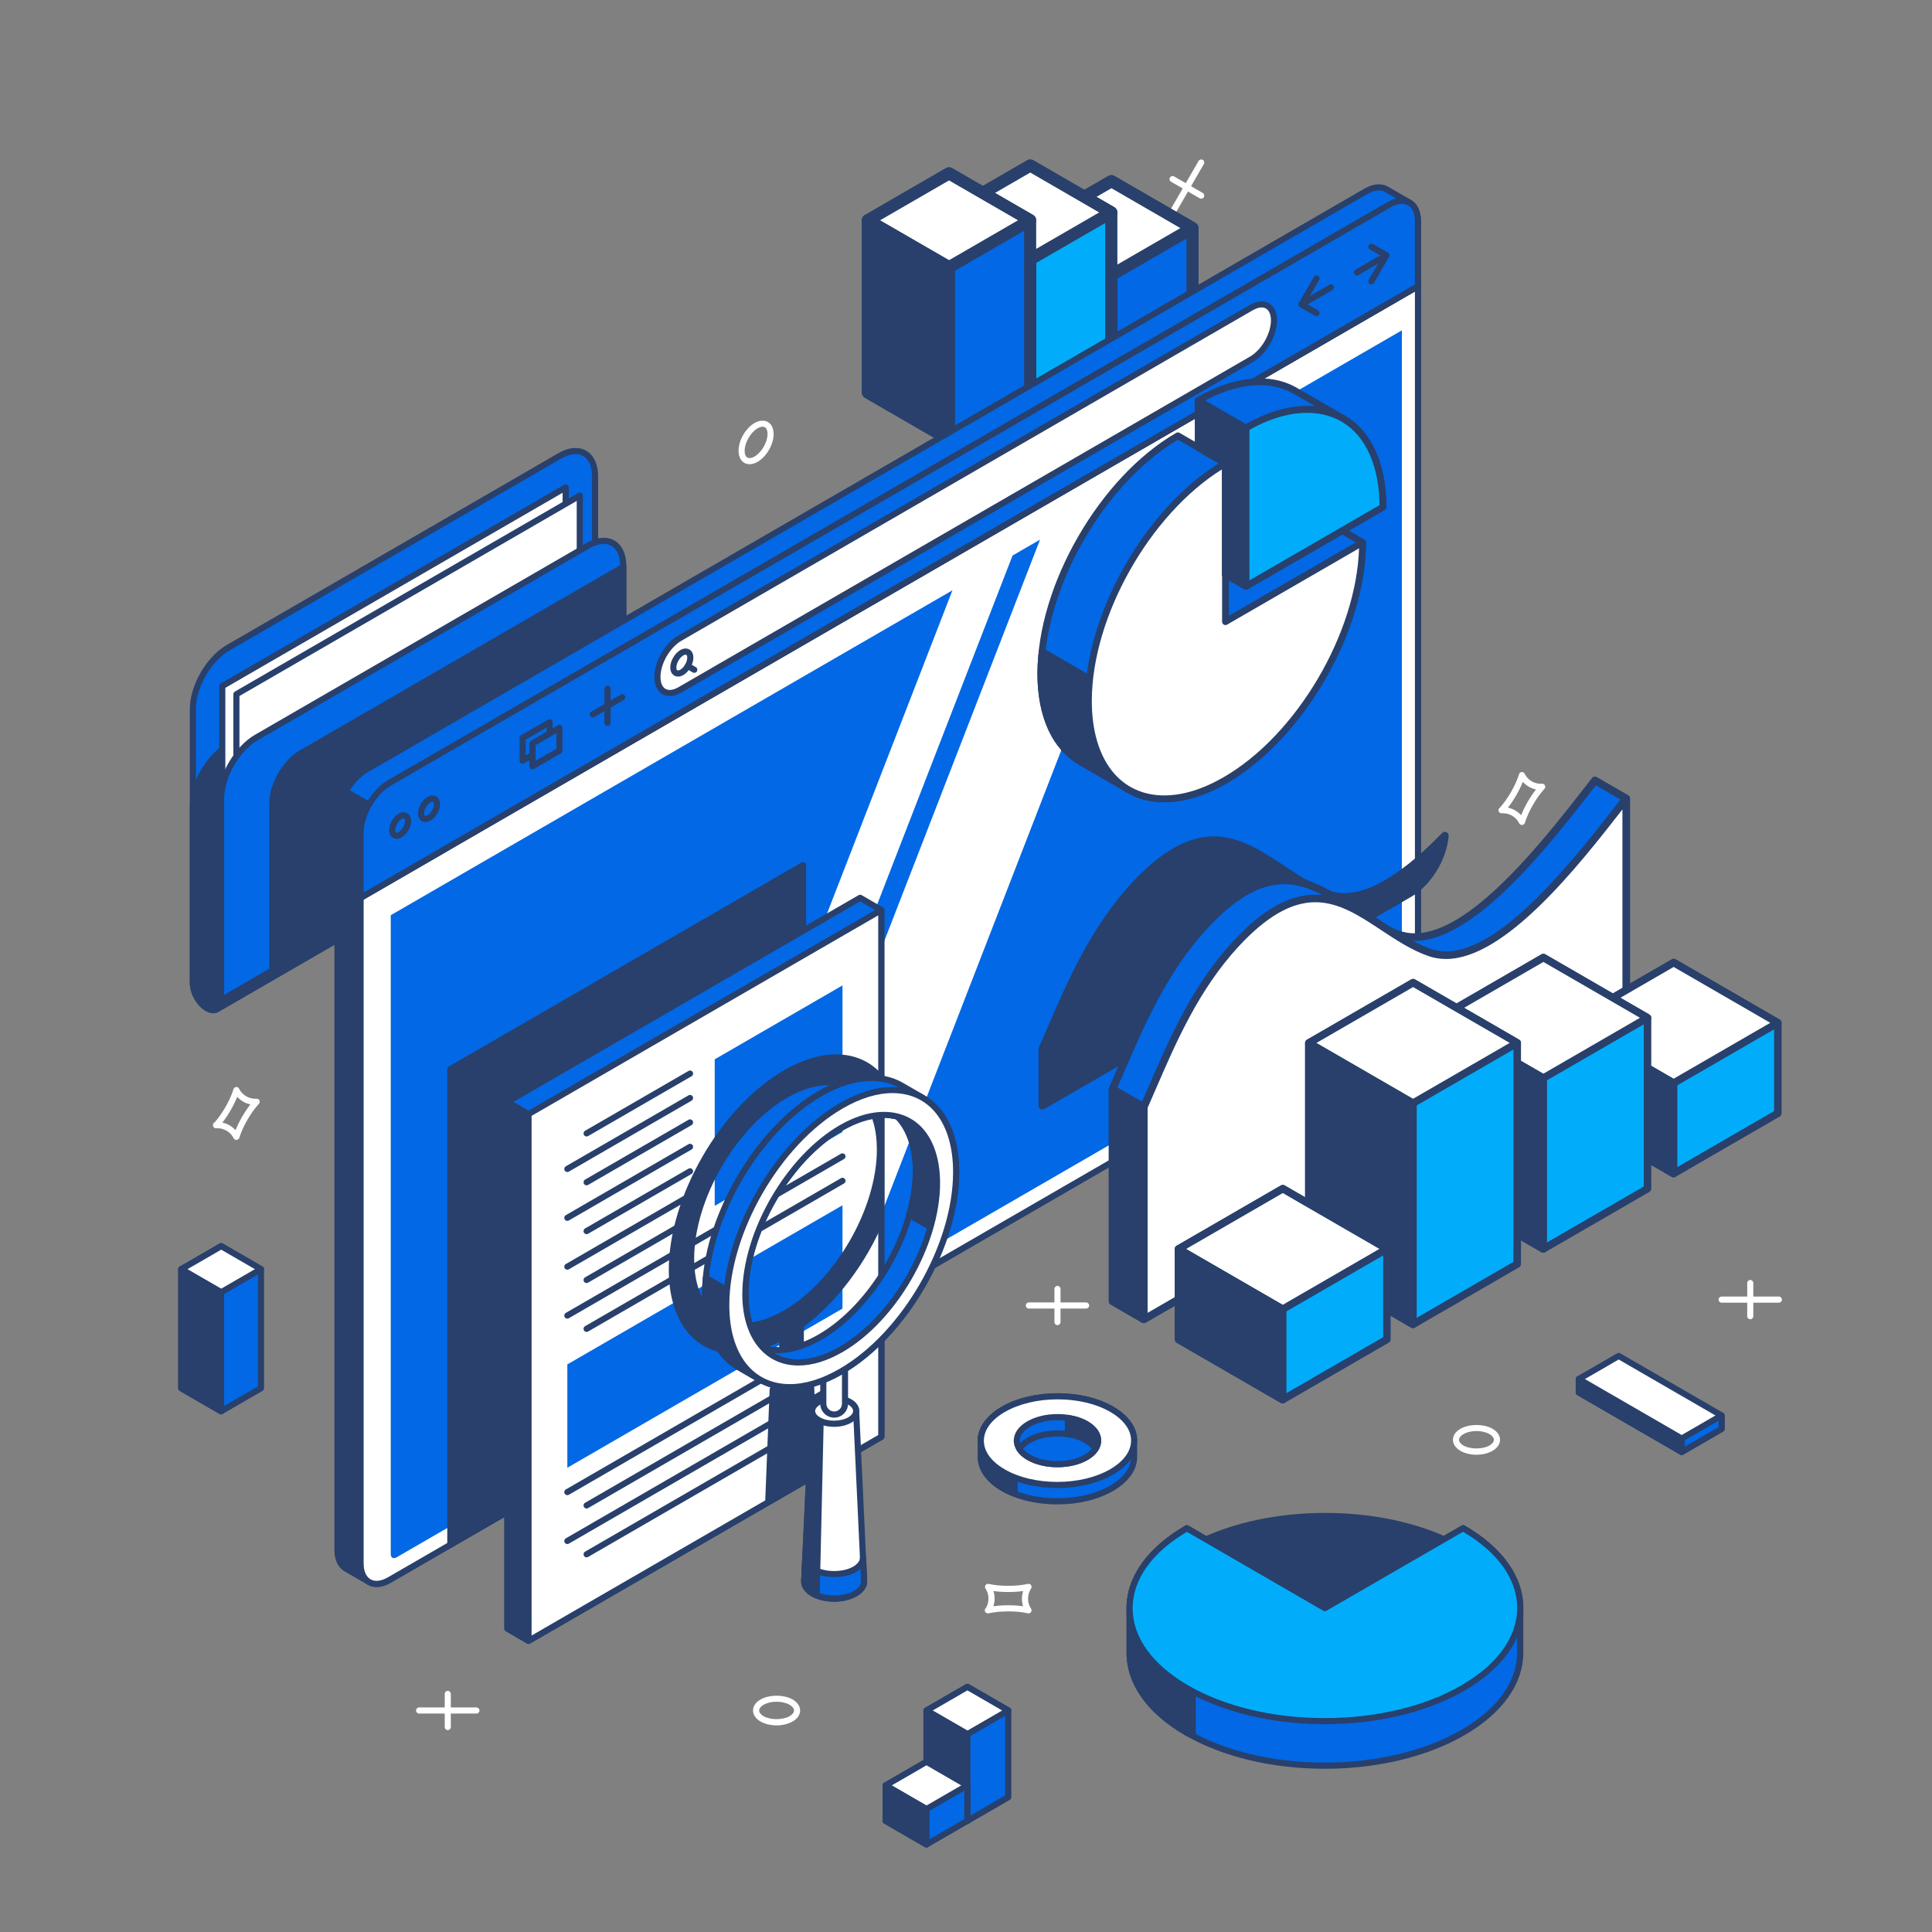 <svg width="206" height="206" viewBox="0 0 206 206" fill="none" xmlns="http://www.w3.org/2000/svg">
<rect x="0" y="0" width="206" height="206" fill="#808080" stroke="none"/>
<mask id="mask0_106_4900" style="mask-type:alpha" maskUnits="userSpaceOnUse" x="0" y="0" width="206" height="206">
<rect width="206" height="206" rx="15" fill="#F5F6FF"/>
</mask>
<g mask="url(#mask0_106_4900)">
</g>
<g clip-path="url(#clip0_106_4900)">
<path d="M81.094 183.557C80.577 183.258 80.292 182.84 80.292 182.383C80.292 181.924 80.577 181.505 81.096 181.206C82.019 180.675 83.589 180.672 84.512 181.206C85.029 181.505 85.314 181.924 85.314 182.38C85.314 182.84 85.029 183.258 84.51 183.557C84.048 183.823 83.443 183.97 82.802 183.97C82.163 183.97 81.555 183.823 81.094 183.557ZM81.422 181.771C81.118 181.946 80.944 182.17 80.944 182.383C80.944 182.596 81.118 182.818 81.42 182.992C82.135 183.408 83.468 183.408 84.183 182.992C84.487 182.818 84.662 182.594 84.662 182.38C84.662 182.167 84.487 181.946 84.186 181.771C83.827 181.564 83.324 181.445 82.804 181.445C82.285 181.445 81.779 181.564 81.422 181.771Z" fill="white"/>
<path d="M155.721 154.696C155.205 154.397 154.92 153.979 154.92 153.519C154.92 153.059 155.205 152.641 155.724 152.342C156.647 151.808 158.217 151.808 159.14 152.342C159.657 152.641 159.942 153.059 159.942 153.519C159.942 153.979 159.657 154.397 159.137 154.699C158.676 154.964 158.071 155.111 157.429 155.111C156.788 155.111 156.183 154.964 155.721 154.699V154.696ZM156.048 152.91C155.744 153.084 155.569 153.309 155.569 153.522C155.569 153.735 155.744 153.956 156.045 154.131C156.761 154.546 158.09 154.544 158.809 154.131C159.113 153.954 159.287 153.732 159.287 153.519C159.287 153.306 159.113 153.084 158.811 152.91C158.452 152.702 157.949 152.583 157.432 152.583C156.913 152.583 156.407 152.702 156.048 152.91Z" fill="white"/>
<path d="M105.337 172.03C105.158 172.025 105.003 171.886 105.003 171.703C105.003 171.604 105.047 171.515 105.119 171.454C105.301 171.161 105.398 170.814 105.398 170.452C105.398 170.064 105.288 169.696 105.08 169.388C105.006 169.278 105.006 169.131 105.08 169.02C105.155 168.909 105.288 168.854 105.42 168.885C106.606 169.153 108.364 169.161 109.594 168.885C109.723 168.851 109.859 168.907 109.936 169.02C110.011 169.131 110.011 169.278 109.936 169.388C109.726 169.699 109.616 170.067 109.616 170.455C109.616 170.842 109.723 171.21 109.933 171.518C110.008 171.629 110.008 171.775 109.933 171.886C109.859 171.997 109.723 172.052 109.594 172.019C108.394 171.748 106.639 171.745 105.42 172.019C105.395 172.025 105.371 172.027 105.348 172.027H105.34L105.337 172.03ZM109.091 171.266C109.005 171.008 108.963 170.734 108.963 170.455C108.963 170.175 109.008 169.901 109.093 169.643C108.12 169.784 106.918 169.787 105.923 169.643C106.009 169.901 106.053 170.175 106.05 170.457C106.05 170.737 106.006 171.011 105.921 171.269C106.415 171.197 106.954 171.161 107.518 171.161C108.082 171.161 108.599 171.197 109.091 171.269V171.266Z" fill="white"/>
<path d="M186.62 140.665C186.8 140.665 186.946 140.518 186.946 140.338V136.805C186.946 136.625 186.803 136.479 186.623 136.479C186.443 136.479 186.297 136.625 186.297 136.805V140.338C186.294 140.518 186.441 140.665 186.62 140.665Z" fill="white"/>
<path d="M183.566 138.898H189.674C189.854 138.898 190 138.751 190 138.571C190 138.391 189.854 138.244 189.674 138.244H183.566C183.387 138.244 183.24 138.391 183.24 138.574C183.24 138.754 183.387 138.9 183.566 138.9V138.898Z" fill="white"/>
<path d="M112.752 141.294C112.932 141.294 113.078 141.147 113.078 140.967V137.434C113.078 137.254 112.934 137.107 112.755 137.107C112.575 137.107 112.429 137.254 112.429 137.434V140.967C112.429 141.147 112.572 141.294 112.752 141.294Z" fill="white"/>
<path d="M109.698 139.527H115.806C115.986 139.527 116.132 139.38 116.132 139.2C116.132 139.02 115.986 138.873 115.806 138.873H109.698C109.519 138.873 109.372 139.02 109.372 139.2C109.372 139.38 109.519 139.527 109.698 139.527Z" fill="white"/>
<path d="M47.743 184.474C47.923 184.474 48.069 184.327 48.069 184.147V180.614C48.072 180.434 47.926 180.287 47.746 180.287C47.566 180.287 47.42 180.434 47.42 180.614V184.147C47.417 184.327 47.564 184.474 47.743 184.474Z" fill="white"/>
<path d="M44.689 182.71H50.797C50.977 182.71 51.123 182.563 51.123 182.383C51.123 182.203 50.977 182.057 50.797 182.057H44.689C44.51 182.057 44.363 182.203 44.363 182.383C44.363 182.563 44.51 182.71 44.689 182.71Z" fill="white"/>
<path d="M78.747 48.065C78.747 46.957 79.496 45.656 80.455 45.102C81.127 44.715 81.804 44.784 82.182 45.26C82.384 45.512 82.489 45.866 82.489 46.279C82.489 47.387 81.74 48.688 80.781 49.242C80.488 49.411 80.201 49.496 79.927 49.496C79.22 49.496 78.747 48.923 78.747 48.068V48.065ZM80.781 45.667C80.032 46.102 79.399 47.198 79.399 48.065C79.399 48.3 79.452 48.843 79.93 48.843C80.085 48.843 80.27 48.785 80.458 48.674C81.207 48.239 81.84 47.143 81.84 46.276C81.84 46.013 81.782 45.803 81.674 45.664C81.585 45.553 81.464 45.498 81.312 45.498C81.16 45.498 80.975 45.556 80.784 45.667H80.781Z" fill="white"/>
<path d="M161.986 87.782C161.823 87.445 161.558 87.168 161.224 86.974C160.892 86.78 160.513 86.694 160.14 86.719C160.129 86.719 160.118 86.719 160.107 86.719C159.93 86.725 159.775 86.575 159.775 86.392C159.775 86.276 159.836 86.174 159.927 86.116C160.334 85.667 160.737 85.1 161.105 84.465C161.483 83.809 161.782 83.147 161.967 82.549C162.009 82.422 162.122 82.331 162.255 82.319C162.39 82.308 162.514 82.383 162.572 82.505C162.735 82.843 162.995 83.122 163.332 83.314C163.664 83.504 164.045 83.593 164.413 83.566C164.546 83.552 164.673 83.629 164.731 83.748C164.789 83.87 164.767 84.014 164.676 84.111C164.25 84.573 163.827 85.163 163.451 85.819C163.073 86.476 162.774 87.137 162.589 87.733C162.547 87.86 162.437 87.951 162.301 87.963C162.293 87.963 162.285 87.963 162.277 87.963C162.152 87.963 162.039 87.891 161.984 87.78L161.986 87.782ZM163.009 83.881C162.766 83.743 162.55 83.568 162.371 83.366C162.183 83.831 161.948 84.316 161.671 84.795C161.395 85.277 161.094 85.722 160.784 86.116C161.049 86.171 161.309 86.271 161.55 86.409C161.793 86.55 162.006 86.725 162.188 86.927C162.373 86.462 162.611 85.977 162.887 85.498C163.164 85.019 163.462 84.571 163.775 84.175C163.506 84.119 163.249 84.02 163.009 83.881Z" fill="white"/>
<path d="M24.912 121.366C24.751 121.031 24.486 120.751 24.151 120.558C23.817 120.367 23.441 120.275 23.071 120.303C23.06 120.303 23.049 120.303 23.038 120.303C22.841 120.314 22.706 120.159 22.706 119.976C22.706 119.793 22.767 119.757 22.858 119.699C23.264 119.251 23.668 118.683 24.033 118.049C24.414 117.39 24.713 116.728 24.895 116.133C24.934 116.005 25.05 115.914 25.182 115.903C25.332 115.895 25.442 115.967 25.5 116.089C25.66 116.424 25.923 116.703 26.26 116.897C26.592 117.088 26.973 117.179 27.344 117.149C27.482 117.138 27.604 117.213 27.662 117.332C27.72 117.454 27.697 117.598 27.606 117.694C27.181 118.154 26.758 118.747 26.379 119.403C26 120.059 25.702 120.721 25.517 121.316C25.478 121.444 25.365 121.535 25.229 121.546C25.221 121.546 25.213 121.546 25.204 121.546C25.08 121.546 24.967 121.474 24.912 121.361V121.366ZM25.934 117.465C25.691 117.323 25.475 117.149 25.296 116.947C25.11 117.412 24.873 117.894 24.596 118.376C24.32 118.857 24.019 119.306 23.709 119.696C23.975 119.752 24.234 119.851 24.475 119.99C24.718 120.131 24.931 120.303 25.113 120.508C25.299 120.043 25.536 119.558 25.812 119.079C26.089 118.6 26.39 118.151 26.7 117.758C26.434 117.703 26.175 117.606 25.934 117.465Z" fill="white"/>
<path d="M128.08 21.186C128.193 21.186 128.301 21.127 128.362 21.022C128.45 20.867 128.398 20.668 128.243 20.576L125.189 18.812C125.032 18.724 124.833 18.776 124.744 18.932C124.656 19.089 124.708 19.286 124.863 19.377L127.917 21.144C127.969 21.174 128.025 21.188 128.08 21.188V21.186Z" fill="white"/>
<path d="M125.023 22.953C125.137 22.953 125.244 22.894 125.305 22.789L128.362 17.489C128.45 17.334 128.398 17.135 128.243 17.044C128.091 16.955 127.889 17.005 127.798 17.163L124.741 22.462C124.65 22.617 124.705 22.817 124.86 22.908C124.913 22.939 124.968 22.953 125.023 22.953Z" fill="white"/>
<path d="M20.567 104.899L63.447 80.098L66.454 81.837C66.454 82.327 66.28 82.67 65.996 82.825L23.14 107.618C23.14 107.618 23.14 107.618 23.138 107.618L23.121 107.629C22.85 107.773 22.485 107.751 22.076 107.513C21.244 107.031 20.57 105.86 20.567 104.896V104.899Z" fill="#28406B"/>
<path d="M21.913 107.798C20.976 107.255 20.244 105.984 20.241 104.899C20.241 104.783 20.302 104.675 20.404 104.616L63.284 79.815C63.384 79.757 63.511 79.757 63.61 79.815L66.617 81.554C66.719 81.612 66.78 81.72 66.78 81.836C66.78 82.41 66.567 82.864 66.192 83.088C66.181 83.096 66.172 83.102 66.159 83.11L23.303 107.9C23.303 107.9 23.298 107.903 23.295 107.906C23.295 107.906 23.29 107.909 23.29 107.911C23.27 107.925 23.245 107.934 23.223 107.942C23.077 108.011 22.914 108.047 22.74 108.047C22.474 108.047 22.195 107.964 21.913 107.801V107.798ZM65.802 82.565C65.802 82.565 65.83 82.545 65.843 82.54C65.993 82.459 66.089 82.274 66.12 82.022L63.447 80.477L20.902 105.082C20.982 105.89 21.562 106.84 22.237 107.23C22.521 107.394 22.787 107.432 22.961 107.338C22.972 107.333 22.986 107.327 22.997 107.322L65.799 82.562L65.802 82.565Z" fill="#28406B"/>
<path d="M24.332 69.061L59.689 48.61C61.764 47.411 63.45 48.38 63.45 50.781V80.095L20.567 104.899V75.585C20.567 73.184 22.253 70.263 24.332 69.061Z" fill="#0268E5"/>
<path d="M20.404 105.181C20.302 105.123 20.241 105.015 20.241 104.899V75.584C20.241 73.084 22.002 70.03 24.166 68.778L59.523 48.327C60.164 47.956 60.783 47.768 61.366 47.768C62.828 47.768 63.773 48.95 63.773 50.78V80.095C63.773 80.211 63.713 80.319 63.61 80.377L20.73 105.181C20.681 105.212 20.623 105.226 20.567 105.226C20.512 105.226 20.454 105.212 20.404 105.181ZM63.124 50.78C63.124 49.324 62.452 48.418 61.369 48.418C60.91 48.418 60.385 48.582 59.852 48.889L24.492 69.343C22.508 70.492 20.893 73.292 20.893 75.584V104.334L63.121 79.909V50.783L63.124 50.78Z" fill="#28406B"/>
<path d="M24.332 79.502L59.689 59.051C61.764 57.852 63.45 58.821 63.45 61.225V80.098L20.567 104.899V86.026C20.567 83.625 22.253 80.704 24.332 79.502Z" fill="#28406B"/>
<path d="M20.404 105.181C20.302 105.123 20.241 105.015 20.241 104.899V86.026C20.241 83.525 22.002 80.471 24.166 79.22L59.523 58.768C60.164 58.397 60.783 58.209 61.366 58.209C62.828 58.209 63.773 59.391 63.773 61.222V80.095C63.773 80.211 63.713 80.319 63.61 80.377L20.73 105.181C20.681 105.212 20.623 105.225 20.567 105.225C20.512 105.225 20.454 105.212 20.404 105.181ZM63.124 61.224C63.124 59.768 62.452 58.862 61.369 58.862C60.91 58.862 60.385 59.026 59.852 59.333L24.492 79.784C22.508 80.934 20.893 83.733 20.893 86.026V104.334L63.121 79.909V61.224H63.124Z" fill="#28406B"/>
<path d="M23.701 103.089L60.313 81.909V51.975L23.701 73.154V103.089Z" fill="white"/>
<path d="M23.538 103.371C23.436 103.313 23.375 103.205 23.375 103.089V73.154C23.375 73.038 23.436 72.93 23.538 72.872L60.15 51.692C60.249 51.634 60.376 51.634 60.476 51.692C60.578 51.75 60.639 51.858 60.639 51.974V81.909C60.639 82.026 60.575 82.134 60.476 82.192L23.864 103.371C23.814 103.402 23.756 103.416 23.701 103.416C23.646 103.416 23.588 103.402 23.538 103.371ZM59.987 52.542L24.027 73.342V102.524L59.987 81.724V52.542Z" fill="#28406B"/>
<path d="M25.208 103.957L61.819 82.778V52.846L25.205 74.022L25.208 103.957Z" fill="white"/>
<path d="M25.045 104.241C24.943 104.182 24.882 104.074 24.882 103.958V74.023C24.882 73.907 24.943 73.799 25.042 73.741L61.657 52.561C61.756 52.503 61.883 52.503 61.983 52.561C62.085 52.619 62.146 52.727 62.146 52.844V82.778C62.146 82.895 62.085 83.003 61.983 83.061L25.371 104.241C25.321 104.271 25.263 104.285 25.208 104.285C25.153 104.285 25.095 104.271 25.045 104.241ZM61.493 53.411L25.531 74.212V103.393L61.493 82.59V53.408V53.411Z" fill="#28406B"/>
<path d="M27.339 78.635L62.696 58.181C64.774 56.98 66.457 57.952 66.457 60.349V81.834L23.577 106.638V85.156C23.577 82.756 25.26 79.837 27.339 78.635Z" fill="#0268E5"/>
<path d="M23.414 106.923C23.312 106.865 23.251 106.757 23.251 106.641V85.156C23.251 82.656 25.014 79.605 27.175 78.353L62.532 57.899C63.174 57.528 63.795 57.34 64.379 57.34C65.838 57.34 66.783 58.522 66.783 60.35V81.834C66.783 81.95 66.72 82.058 66.62 82.116L23.74 106.923C23.69 106.954 23.632 106.967 23.577 106.967C23.522 106.967 23.464 106.954 23.414 106.923ZM66.131 60.352C66.131 58.899 65.459 57.993 64.379 57.993C63.917 57.993 63.392 58.157 62.859 58.464L27.502 78.918C25.52 80.064 23.903 82.864 23.903 85.156V106.073L66.131 81.648V60.352Z" fill="#28406B"/>
<path d="M29.032 85.644C29.032 83.678 30.414 81.289 32.117 80.303L66.454 60.441V81.837L29.032 103.482V92.558V85.641V85.644Z" fill="#28406B"/>
<path d="M28.872 103.767C28.77 103.709 28.709 103.601 28.709 103.484V85.644C28.709 83.579 30.163 81.056 31.954 80.02L66.291 60.159C66.39 60.101 66.517 60.101 66.617 60.159C66.719 60.217 66.78 60.325 66.78 60.441V81.837C66.78 81.953 66.716 82.061 66.617 82.119L29.195 103.764C29.146 103.794 29.088 103.808 29.032 103.808C28.977 103.808 28.919 103.794 28.869 103.764L28.872 103.767ZM66.13 61.006L32.28 80.585C30.669 81.516 29.358 83.786 29.358 85.644V102.919L66.13 81.651V61.009V61.006Z" fill="#28406B"/>
<path d="M45.975 85.416L64.199 74.875V80.535L45.975 91.076V85.416Z" fill="white"/>
<path d="M45.812 91.358C45.709 91.3 45.648 91.192 45.648 91.076V85.416C45.648 85.3 45.709 85.192 45.812 85.134L64.036 74.592C64.135 74.534 64.262 74.534 64.362 74.592C64.464 74.651 64.525 74.759 64.525 74.875V80.535C64.525 80.651 64.464 80.759 64.362 80.817L46.138 91.358C46.088 91.389 46.03 91.403 45.975 91.403C45.919 91.403 45.861 91.389 45.812 91.358ZM63.873 75.44L46.301 85.602V90.508L63.873 80.344V75.44Z" fill="#28406B"/>
<path d="M109.845 24.33L118.504 19.318L127.149 24.322V31.831L118.493 36.837L109.845 31.84V24.33Z" fill="#0268E5"/>
<path d="M118.169 37.4L109.522 32.399C109.323 32.283 109.198 32.069 109.198 31.84V24.33C109.198 24.098 109.323 23.884 109.522 23.768L118.178 18.759C118.377 18.643 118.625 18.643 118.824 18.759L127.472 23.763C127.671 23.879 127.796 24.092 127.796 24.325V31.834C127.796 32.064 127.671 32.28 127.472 32.393L118.816 37.4C118.717 37.458 118.603 37.488 118.49 37.488C118.377 37.488 118.266 37.461 118.167 37.4H118.169ZM126.505 24.696L118.504 20.066L110.492 24.701V31.463L118.493 36.09L126.505 31.457V24.696Z" fill="#28406B"/>
<path d="M118.493 29.328L127.149 24.322L118.504 19.318L109.845 24.33L118.493 29.328Z" fill="white"/>
<path d="M118.169 29.89L109.522 24.89C109.323 24.773 109.198 24.56 109.198 24.33C109.198 24.098 109.323 23.884 109.522 23.768L118.178 18.759C118.377 18.643 118.625 18.643 118.824 18.759L127.472 23.763C127.671 23.879 127.796 24.092 127.796 24.325C127.796 24.557 127.671 24.77 127.472 24.884L118.816 29.89C118.717 29.948 118.603 29.979 118.49 29.979C118.377 29.979 118.266 29.951 118.167 29.89H118.169ZM118.504 20.069L111.138 24.33L118.493 28.581L125.858 24.322L118.504 20.066V20.069Z" fill="#28406B"/>
<path d="M118.493 36.837V29.328L109.845 24.33V31.839L118.493 36.837Z" fill="#28406B"/>
<path d="M118.169 37.4L109.522 32.4C109.323 32.283 109.198 32.07 109.198 31.84V24.331C109.198 24.098 109.323 23.885 109.522 23.769C109.721 23.653 109.969 23.653 110.168 23.769L118.816 28.77C119.015 28.886 119.14 29.099 119.14 29.332V36.841C119.14 37.071 119.015 37.287 118.816 37.4C118.717 37.459 118.603 37.489 118.49 37.489C118.377 37.489 118.266 37.461 118.167 37.4H118.169ZM110.492 25.452V31.466L117.846 35.717V29.703L110.492 25.452Z" fill="#28406B"/>
<path d="M101.191 22.66L109.85 17.648L118.493 22.652V36.837L109.839 41.846L101.191 36.845V22.66Z" fill="#01ADFA"/>
<path d="M109.516 42.406L100.868 37.405C100.669 37.288 100.545 37.075 100.545 36.846V22.66C100.545 22.428 100.669 22.215 100.868 22.098L109.527 17.089C109.723 16.973 109.975 16.973 110.174 17.089L118.819 22.093C119.018 22.209 119.142 22.422 119.142 22.655V36.84C119.142 37.07 119.018 37.286 118.819 37.399L110.166 42.406C110.066 42.464 109.953 42.491 109.842 42.491C109.732 42.491 109.618 42.464 109.519 42.406H109.516ZM117.846 23.026L109.851 18.396L101.838 23.031V36.469L109.839 41.096L117.846 36.463V23.026Z" fill="#28406B"/>
<path d="M109.839 27.658L118.493 22.652L109.85 17.648L101.191 22.66L109.839 27.658Z" fill="white"/>
<path d="M109.516 28.22L100.868 23.22C100.669 23.103 100.545 22.89 100.545 22.66C100.545 22.43 100.669 22.215 100.868 22.098L109.527 17.089C109.723 16.973 109.975 16.973 110.174 17.089L118.819 22.093C119.018 22.209 119.142 22.422 119.142 22.655C119.142 22.885 119.018 23.101 118.819 23.214L110.166 28.22C110.066 28.278 109.953 28.306 109.842 28.306C109.732 28.306 109.618 28.278 109.519 28.22H109.516ZM109.851 18.399L102.485 22.66L109.839 26.911L117.199 22.652L109.848 18.396L109.851 18.399Z" fill="#28406B"/>
<path d="M109.839 41.846V27.658L101.191 22.66V36.845L109.839 41.846Z" fill="#28406B"/>
<path d="M109.516 42.406L100.868 37.406C100.669 37.289 100.545 37.076 100.545 36.846V22.661C100.545 22.428 100.669 22.215 100.868 22.099C101.067 21.983 101.316 21.983 101.515 22.099L110.163 27.1C110.362 27.216 110.486 27.429 110.486 27.662V41.847C110.486 42.077 110.362 42.293 110.163 42.406C110.063 42.464 109.95 42.492 109.839 42.492C109.729 42.492 109.616 42.464 109.516 42.406ZM101.838 23.782V36.472L109.193 40.723V28.033L101.838 23.782Z" fill="#28406B"/>
<path d="M92.538 23.491L101.191 18.484L109.839 23.485V41.846L101.183 46.852L92.538 41.851V23.491Z" fill="#0268E5"/>
<path d="M100.857 47.411L92.212 42.411C92.013 42.294 91.889 42.081 91.889 41.852V23.491C91.889 23.261 92.013 23.045 92.212 22.931L100.865 17.925C101.064 17.809 101.313 17.809 101.512 17.925L110.16 22.926C110.359 23.042 110.483 23.255 110.483 23.485V41.846C110.483 42.076 110.359 42.292 110.16 42.405L101.501 47.411C101.402 47.47 101.288 47.497 101.178 47.497C101.067 47.497 100.954 47.47 100.854 47.411H100.857ZM109.193 23.859L101.192 19.232L93.185 23.864V41.478L101.183 46.105L109.195 41.472V23.859H109.193Z" fill="#28406B"/>
<path d="M101.186 28.491L109.839 23.485L101.191 18.484L92.538 23.491L101.186 28.491Z" fill="white"/>
<path d="M100.863 29.053L92.215 24.053C92.016 23.936 91.892 23.723 91.892 23.491C91.892 23.258 92.016 23.045 92.215 22.931L100.868 17.925C101.067 17.809 101.316 17.809 101.515 17.925L110.163 22.926C110.362 23.042 110.486 23.255 110.486 23.485C110.486 23.715 110.362 23.931 110.163 24.047L101.51 29.053C101.41 29.112 101.297 29.139 101.186 29.139C101.076 29.139 100.962 29.112 100.863 29.053ZM101.192 19.235L93.832 23.493L101.186 27.747L108.546 23.488L101.192 19.238V19.235Z" fill="#28406B"/>
<path d="M101.183 46.852L101.186 28.491L92.538 23.49V41.851L101.183 46.852Z" fill="#28406B"/>
<path d="M100.857 47.411L92.212 42.41C92.013 42.294 91.889 42.081 91.889 41.851V23.49C91.889 23.261 92.013 23.044 92.212 22.931C92.411 22.815 92.66 22.815 92.859 22.931L101.507 27.932C101.706 28.048 101.83 28.261 101.83 28.491V46.852C101.827 47.082 101.703 47.298 101.504 47.411C101.404 47.469 101.291 47.497 101.18 47.497C101.07 47.497 100.957 47.469 100.857 47.411ZM93.182 24.614V41.477L100.534 45.728V28.865L93.182 24.614Z" fill="#28406B"/>
<path d="M148.723 29.09L151.191 30.519V101.478C151.191 103.444 149.809 105.834 148.106 106.817L41.53 168.464C40.679 168.957 39.91 169.004 39.349 168.683L36.865 167.246C36.318 166.916 35.977 166.235 35.977 165.263V94.304L148.723 29.09Z" fill="#28406B"/>
<path d="M39.187 168.962L36.702 167.525C36.702 167.525 36.674 167.509 36.663 167.5C36.014 167.091 35.657 166.299 35.657 165.263V94.304C35.657 94.187 35.718 94.079 35.82 94.021L148.56 28.807C148.66 28.749 148.787 28.749 148.886 28.807L151.354 30.236C151.456 30.294 151.517 30.402 151.517 30.518V101.478C151.517 103.544 150.058 106.066 148.273 107.099L41.696 168.746C41.163 169.054 40.643 169.212 40.154 169.212C39.8 169.212 39.477 169.128 39.189 168.965L39.187 168.962ZM148.723 29.466L36.307 94.489V165.26C36.307 166.077 36.564 166.681 37.034 166.96C37.042 166.966 37.053 166.974 37.061 166.98L39.51 168.397C39.698 168.505 39.911 168.558 40.151 168.558C40.519 168.558 40.939 168.428 41.367 168.179L147.944 106.531C149.552 105.601 150.862 103.333 150.865 101.475V30.704L148.723 29.463V29.466Z" fill="#28406B"/>
<path d="M151.188 30.516V101.475C151.188 103.441 149.806 105.831 148.104 106.814L41.527 168.461C39.825 169.447 38.446 168.652 38.448 166.686V95.727L151.188 30.516Z" fill="white"/>
<path d="M38.807 168.671C38.36 168.22 38.122 167.533 38.122 166.686V95.727C38.122 95.61 38.183 95.502 38.285 95.444L151.025 30.233C151.124 30.175 151.251 30.175 151.351 30.233C151.453 30.291 151.514 30.399 151.514 30.515V101.475C151.514 103.541 150.055 106.063 148.269 107.096L41.693 168.743C41.16 169.053 40.64 169.211 40.151 169.211C39.626 169.211 39.161 169.026 38.807 168.671ZM38.774 95.915V166.686C38.774 167.356 38.946 167.885 39.269 168.209C39.498 168.439 39.797 168.558 40.151 168.558C40.518 168.558 40.938 168.428 41.367 168.179L147.943 106.531C149.552 105.601 150.862 103.333 150.865 101.475V31.08L38.774 95.915Z" fill="#28406B"/>
<path d="M67.128 151.681L42.281 166.052C41.941 166.249 41.665 166.091 41.665 165.698V97.585L101.556 62.94L67.128 151.681ZM90.62 138.091L148.858 104.404C149.198 104.208 149.474 103.729 149.474 103.336V35.223L125.048 49.35L90.617 138.091H90.62ZM110.892 57.54L107.965 59.232L73.534 147.974L76.461 146.282L110.892 57.543V57.54Z" fill="#0268E5"/>
<path d="M39.065 82.044L145.641 20.397C146.49 19.907 147.258 19.857 147.816 20.178L150.293 21.609C150.846 21.933 151.185 22.62 151.185 23.598V30.514L38.449 95.725L35.98 94.299V87.383C35.98 85.417 37.36 83.027 39.065 82.044Z" fill="#0268E5"/>
<path d="M38.285 96.008L35.817 94.582C35.715 94.524 35.654 94.416 35.654 94.3V87.383C35.654 85.317 37.111 82.795 38.899 81.762L145.478 20.115C146.382 19.591 147.269 19.508 147.944 19.877C147.955 19.882 147.968 19.888 147.979 19.893L150.456 21.327C150.456 21.327 150.478 21.341 150.489 21.35C151.15 21.754 151.512 22.551 151.512 23.598V30.515C151.512 30.631 151.451 30.739 151.351 30.797L38.611 96.008C38.562 96.039 38.504 96.053 38.449 96.053C38.393 96.053 38.335 96.039 38.285 96.008ZM150.862 23.601C150.862 22.778 150.602 22.172 150.13 21.895C150.121 21.89 150.11 21.884 150.102 21.876L147.686 20.477C147.686 20.477 147.667 20.466 147.656 20.461C147.186 20.192 146.512 20.273 145.807 20.68L39.228 82.327C37.617 83.257 36.306 85.525 36.306 87.383V94.112L38.449 95.349L150.862 30.326V23.598V23.601Z" fill="#28406B"/>
<path d="M38.449 95.726L35.98 94.3V87.383C35.98 86.411 36.32 85.337 36.868 84.379L47.467 90.509L38.449 95.723V95.726Z" fill="#28406B"/>
<path d="M38.285 96.008L35.817 94.582C35.715 94.524 35.654 94.416 35.654 94.3V87.383C35.654 86.389 35.986 85.265 36.583 84.218C36.627 84.143 36.696 84.088 36.782 84.066C36.868 84.044 36.956 84.055 37.028 84.099L47.627 90.229C47.729 90.288 47.79 90.395 47.79 90.512C47.79 90.628 47.726 90.736 47.627 90.794L38.609 96.008C38.559 96.039 38.501 96.052 38.446 96.052C38.39 96.052 38.332 96.039 38.283 96.008H38.285ZM36.995 84.83C36.55 85.694 36.306 86.591 36.306 87.383V94.111L38.449 95.349L46.814 90.512L36.995 84.83Z" fill="#28406B"/>
<path d="M38.448 88.812C38.448 86.846 39.83 84.456 41.533 83.47L148.106 21.826C149.809 20.84 151.188 21.634 151.188 23.601V30.517L38.448 95.726V88.812Z" fill="#0268E5"/>
<path d="M38.285 96.009C38.183 95.951 38.122 95.843 38.122 95.727V88.813C38.119 86.747 39.576 84.224 41.367 83.189L147.943 21.544C148.479 21.234 148.996 21.076 149.485 21.076C150.718 21.076 151.514 22.067 151.514 23.601V30.518C151.514 30.634 151.453 30.742 151.354 30.801L38.611 96.009C38.562 96.04 38.504 96.053 38.448 96.053C38.393 96.053 38.335 96.04 38.285 96.009ZM150.862 23.601C150.862 22.43 150.348 21.73 149.485 21.73C149.118 21.73 148.698 21.86 148.269 22.109L41.693 83.754C40.082 84.684 38.772 86.955 38.772 88.813V95.162L150.862 30.327V23.599V23.601Z" fill="#28406B"/>
<path d="M70.094 72.188C70.094 73.713 71.163 74.328 72.484 73.564L133.442 38.304C134.763 37.54 135.833 35.685 135.833 34.162C135.833 32.636 134.763 32.019 133.442 32.783L72.484 68.043C71.163 68.807 70.094 70.662 70.094 72.188Z" fill="white"/>
<path d="M69.768 72.187C69.768 70.534 70.89 68.59 72.321 67.76L133.279 32.5C133.707 32.254 134.122 32.129 134.514 32.129C135.515 32.129 136.162 32.926 136.162 34.161C136.162 35.817 135.04 37.761 133.608 38.586L72.653 73.846C72.225 74.092 71.81 74.217 71.418 74.217C70.417 74.217 69.773 73.419 69.773 72.187H69.768ZM133.605 33.065L72.65 68.324C71.42 69.036 70.423 70.769 70.423 72.187C70.423 73.051 70.793 73.566 71.418 73.566C71.688 73.566 72.004 73.466 72.327 73.281L133.285 38.021C134.512 37.312 135.512 35.582 135.515 34.161C135.515 33.297 135.142 32.78 134.52 32.78C134.246 32.78 133.934 32.879 133.611 33.065H133.605Z" fill="#28406B"/>
<path d="M71.677 71.851C71.539 71.679 71.467 71.444 71.467 71.17C71.467 70.478 71.937 69.663 72.536 69.317C72.73 69.207 72.921 69.148 73.106 69.148C73.517 69.148 73.932 69.45 73.932 70.12C73.932 70.79 73.462 71.627 72.865 71.973C72.672 72.086 72.481 72.142 72.296 72.142C72.05 72.142 71.829 72.039 71.68 71.848L71.677 71.851ZM72.862 69.882C72.465 70.112 72.116 70.713 72.116 71.17C72.116 71.289 72.141 71.388 72.183 71.444C72.221 71.494 72.359 71.51 72.534 71.411C72.937 71.178 73.277 70.588 73.277 70.123C73.277 70.004 73.255 69.802 73.103 69.802C73.037 69.802 72.951 69.83 72.86 69.882H72.862Z" fill="#28406B"/>
<path d="M74.031 71.74C74.145 71.74 74.253 71.682 74.313 71.577C74.402 71.419 74.349 71.222 74.192 71.131L73.501 70.732C73.346 70.644 73.147 70.696 73.056 70.854C72.965 71.009 73.02 71.209 73.175 71.3L73.868 71.699C73.918 71.729 73.976 71.743 74.031 71.743V71.74Z" fill="#28406B"/>
<path d="M140.371 33.707C140.484 33.707 140.595 33.649 140.653 33.544C140.744 33.386 140.689 33.189 140.534 33.098L139.219 32.339L140.653 29.853C140.744 29.698 140.689 29.498 140.534 29.407C140.382 29.318 140.18 29.368 140.089 29.526L138.489 32.298C138.447 32.372 138.434 32.461 138.456 32.544C138.478 32.627 138.533 32.699 138.608 32.743L140.205 33.666C140.258 33.696 140.313 33.71 140.368 33.71L140.371 33.707Z" fill="#28406B"/>
<path d="M138.773 32.785C138.829 32.785 138.884 32.771 138.936 32.741L142.076 30.924C142.231 30.833 142.286 30.634 142.195 30.478C142.104 30.323 141.905 30.271 141.75 30.359L138.61 32.176C138.455 32.267 138.4 32.467 138.491 32.622C138.552 32.727 138.66 32.785 138.773 32.785Z" fill="#28406B"/>
<path d="M146.221 30.322C146.332 30.322 146.443 30.263 146.503 30.158L148.104 27.387C148.148 27.312 148.159 27.223 148.137 27.14C148.115 27.057 148.059 26.985 147.985 26.941L146.385 26.021C146.23 25.933 146.031 25.985 145.94 26.143C145.848 26.298 145.904 26.498 146.061 26.589L147.377 27.345L145.942 29.831C145.851 29.986 145.906 30.186 146.061 30.277C146.114 30.308 146.169 30.322 146.224 30.322H146.221Z" fill="#28406B"/>
<path d="M144.682 29.37C144.737 29.37 144.793 29.356 144.845 29.325L147.985 27.509C148.142 27.418 148.195 27.218 148.104 27.063C148.012 26.905 147.811 26.855 147.659 26.944L144.519 28.76C144.362 28.852 144.309 29.051 144.4 29.206C144.461 29.311 144.572 29.37 144.682 29.37Z" fill="#28406B"/>
<path d="M63.209 76.495C63.264 76.495 63.319 76.481 63.371 76.45L66.511 74.634C66.669 74.543 66.721 74.343 66.63 74.188C66.539 74.03 66.337 73.98 66.185 74.069L63.045 75.885C62.888 75.977 62.835 76.176 62.927 76.331C62.987 76.436 63.098 76.495 63.209 76.495Z" fill="#28406B"/>
<path d="M64.778 77.399C64.958 77.399 65.104 77.252 65.104 77.072V73.448C65.104 73.268 64.958 73.121 64.778 73.121C64.599 73.121 64.452 73.268 64.452 73.448V77.072C64.452 77.252 64.599 77.399 64.778 77.399Z" fill="#28406B"/>
<path d="M56.614 81.981C56.512 81.923 56.451 81.815 56.451 81.699V79.271C56.451 79.154 56.512 79.046 56.611 78.988L59.489 77.327C59.591 77.269 59.715 77.269 59.815 77.327C59.917 77.385 59.978 77.493 59.978 77.609V80.035C59.978 80.151 59.917 80.259 59.815 80.317L56.938 81.984C56.888 82.015 56.83 82.028 56.775 82.028C56.719 82.028 56.664 82.015 56.611 81.984L56.614 81.981ZM59.328 78.171L57.101 79.456V81.131L59.328 79.844V78.171Z" fill="#28406B"/>
<path d="M55.725 81.436C55.78 81.436 55.838 81.422 55.888 81.391L56.941 80.782C57.096 80.691 57.151 80.491 57.06 80.336C56.968 80.178 56.767 80.129 56.615 80.217L56.051 80.541V78.869L58.278 77.581V78.213C58.278 78.392 58.422 78.539 58.602 78.539C58.782 78.539 58.928 78.392 58.928 78.213V77.013C58.928 76.897 58.867 76.789 58.768 76.731C58.668 76.673 58.541 76.673 58.441 76.731L55.564 78.395C55.462 78.453 55.401 78.561 55.401 78.678V81.106C55.401 81.222 55.462 81.33 55.562 81.388C55.611 81.419 55.669 81.433 55.725 81.433V81.436Z" fill="#28406B"/>
<path d="M41.693 89.159C41.56 88.993 41.491 88.769 41.491 88.509C41.491 87.855 41.936 87.085 42.503 86.756C43.172 86.371 43.84 86.772 43.84 87.526C43.84 88.179 43.395 88.949 42.829 89.278C42.647 89.383 42.464 89.439 42.287 89.439C42.05 89.439 41.837 89.339 41.693 89.156V89.159ZM42.829 87.323C42.464 87.537 42.144 88.091 42.144 88.511C42.144 88.664 42.185 88.733 42.202 88.755C42.215 88.774 42.237 88.791 42.287 88.791C42.345 88.791 42.423 88.766 42.503 88.719C42.868 88.506 43.188 87.952 43.188 87.531C43.188 87.429 43.169 87.254 43.044 87.254C42.986 87.254 42.909 87.279 42.829 87.326V87.323Z" fill="#28406B"/>
<path d="M44.83 87.44C44.662 87.271 44.573 87.022 44.573 86.725C44.573 86.072 45.018 85.302 45.582 84.975C46.254 84.585 46.92 84.989 46.92 85.743C46.92 86.396 46.475 87.166 45.908 87.495C45.726 87.6 45.543 87.656 45.369 87.656C45.165 87.656 44.971 87.578 44.833 87.437L44.83 87.44ZM45.908 85.543C45.543 85.754 45.225 86.307 45.225 86.728C45.225 86.844 45.25 86.936 45.292 86.98C45.303 86.994 45.325 87.008 45.366 87.008C45.425 87.008 45.499 86.983 45.579 86.936C45.944 86.723 46.265 86.169 46.265 85.748C46.265 85.646 46.245 85.471 46.121 85.471C46.063 85.471 45.986 85.496 45.905 85.543H45.908Z" fill="#28406B"/>
<path d="M98.787 182.382L103.148 179.859L107.507 182.376V191.627L103.143 194.15L98.787 191.63V182.382Z" fill="#0268E5"/>
<path d="M102.98 194.433L98.624 191.913C98.525 191.855 98.461 191.747 98.461 191.631V182.38C98.461 182.263 98.525 182.156 98.624 182.097L102.985 179.575C103.085 179.517 103.212 179.517 103.311 179.575L107.67 182.095C107.772 182.153 107.833 182.261 107.833 182.377V191.628C107.833 191.744 107.772 191.852 107.67 191.91L103.309 194.433C103.259 194.461 103.201 194.477 103.146 194.477C103.09 194.477 103.032 194.463 102.982 194.433H102.98ZM107.178 182.565L103.146 180.234L99.11 182.568V191.44L103.14 193.771L107.175 191.437V182.565H107.178Z" fill="#28406B"/>
<path d="M103.146 184.901L107.507 182.378L103.148 179.861L98.787 182.384L103.146 184.901Z" fill="white"/>
<path d="M102.983 185.186L98.627 182.666C98.527 182.608 98.464 182.5 98.464 182.384C98.464 182.267 98.527 182.159 98.627 182.101L102.988 179.579C103.088 179.521 103.215 179.521 103.314 179.579L107.673 182.098C107.775 182.157 107.836 182.265 107.836 182.381C107.836 182.497 107.775 182.605 107.673 182.663L103.312 185.186C103.262 185.214 103.204 185.23 103.148 185.23C103.093 185.23 103.035 185.216 102.985 185.186H102.983ZM103.151 180.238L99.442 182.384L103.148 184.527L106.857 182.381L103.151 180.238Z" fill="#28406B"/>
<path d="M103.143 194.151L103.146 184.9L98.787 182.383V191.631L103.143 194.151Z" fill="#28406B"/>
<path d="M102.98 194.434L98.624 191.914C98.525 191.856 98.461 191.748 98.461 191.632V182.381C98.461 182.264 98.525 182.156 98.624 182.098C98.724 182.04 98.851 182.04 98.95 182.098L103.309 184.618C103.408 184.676 103.472 184.784 103.472 184.9V194.151C103.472 194.268 103.411 194.376 103.309 194.434C103.259 194.462 103.201 194.478 103.146 194.478C103.09 194.478 103.032 194.464 102.982 194.434H102.98ZM99.113 182.948V191.443L102.817 193.587V185.092L99.113 182.948Z" fill="#28406B"/>
<path d="M94.426 190.368L98.787 187.846L103.143 190.365V194.151L98.784 196.673L94.426 194.153V190.368Z" fill="#0268E5"/>
<path d="M98.621 196.955L94.266 194.436C94.163 194.377 94.103 194.269 94.103 194.153V190.368C94.103 190.252 94.163 190.144 94.266 190.086L98.627 187.563C98.726 187.505 98.853 187.505 98.953 187.563L103.309 190.083C103.411 190.141 103.472 190.249 103.472 190.365V194.148C103.472 194.264 103.411 194.372 103.309 194.43L98.947 196.953C98.898 196.98 98.84 196.994 98.784 196.994C98.729 196.994 98.671 196.98 98.621 196.953V196.955ZM102.819 190.554L98.79 188.222L94.755 190.556V193.965L98.787 196.296L102.822 193.962V190.556L102.819 190.554Z" fill="#28406B"/>
<path d="M98.784 192.888L103.143 190.365L98.787 187.846L94.426 190.368L98.784 192.888Z" fill="white"/>
<path d="M98.621 193.174L94.263 190.654C94.16 190.596 94.1 190.488 94.1 190.372C94.1 190.256 94.163 190.148 94.263 190.09L98.624 187.567C98.723 187.509 98.85 187.509 98.95 187.567L103.306 190.087C103.408 190.145 103.469 190.253 103.469 190.369C103.469 190.486 103.408 190.593 103.306 190.652L98.945 193.174C98.895 193.202 98.837 193.218 98.781 193.218C98.726 193.218 98.668 193.205 98.618 193.174H98.621ZM98.79 188.226L95.078 190.372L98.784 192.515L102.493 190.369L98.79 188.226Z" fill="#28406B"/>
<path d="M98.784 196.674V192.889L94.426 190.369V194.154L98.784 196.674Z" fill="#28406B"/>
<path d="M98.621 196.956L94.266 194.437C94.163 194.378 94.103 194.27 94.103 194.154V190.369C94.103 190.253 94.163 190.145 94.266 190.087C94.365 190.028 94.492 190.028 94.592 190.087L98.95 192.606C99.052 192.664 99.113 192.772 99.113 192.889V196.671C99.113 196.787 99.052 196.895 98.95 196.954C98.9 196.981 98.842 196.995 98.787 196.995C98.732 196.995 98.674 196.981 98.624 196.954L98.621 196.956ZM94.752 190.934V193.966L98.458 196.109V193.08L94.752 190.937V190.934Z" fill="#28406B"/>
<path d="M19.326 135.331L23.582 132.869L27.828 135.325V148.018L23.571 150.48L19.326 148.024V135.331Z" fill="#0268E5"/>
<path d="M23.408 150.762L19.163 148.306C19.061 148.248 19 148.14 19 148.023V135.331C19 135.214 19.061 135.106 19.163 135.048L23.419 132.587C23.519 132.528 23.646 132.528 23.745 132.587L27.991 135.043C28.093 135.101 28.154 135.209 28.154 135.325V148.018C28.154 148.134 28.09 148.242 27.991 148.3L23.734 150.762C23.685 150.792 23.627 150.806 23.571 150.806C23.516 150.806 23.458 150.792 23.408 150.762ZM27.501 135.513L23.58 133.246L19.649 135.519V147.835L23.571 150.103L27.501 147.83V135.513Z" fill="#28406B"/>
<path d="M19.326 135.331L23.582 132.869L27.828 135.325L23.571 137.79L19.326 135.331Z" fill="white"/>
<path d="M23.408 138.072L19.163 135.616C19.061 135.558 19 135.447 19 135.331C19 135.214 19.061 135.106 19.163 135.048L23.419 132.587C23.519 132.528 23.646 132.528 23.745 132.587L27.991 135.043C28.093 135.101 28.154 135.209 28.154 135.325C28.154 135.441 28.09 135.549 27.991 135.607L23.734 138.072C23.685 138.1 23.627 138.116 23.571 138.116C23.516 138.116 23.458 138.102 23.408 138.072ZM23.582 133.248L19.978 135.333L23.574 137.413L27.181 135.325L23.585 133.246L23.582 133.248Z" fill="#28406B"/>
<path d="M23.571 137.789V150.479L19.326 148.023V135.33L23.571 137.789Z" fill="#28406B"/>
<path d="M23.408 150.761L19.163 148.305C19.061 148.247 19 148.139 19 148.023V135.33C19 135.214 19.061 135.106 19.163 135.048C19.263 134.989 19.39 134.989 19.489 135.048L23.734 137.504C23.837 137.562 23.897 137.67 23.897 137.786V150.479C23.897 150.595 23.837 150.703 23.734 150.761C23.685 150.792 23.627 150.806 23.571 150.806C23.516 150.806 23.458 150.792 23.408 150.761ZM19.649 135.895V147.834L23.245 149.914V137.977L19.649 135.898V135.895Z" fill="#28406B"/>
<path d="M179.31 154.82L183.566 152.356V150.927L172.594 144.578L168.338 147.04V148.474L179.31 154.82Z" fill="white"/>
<path d="M179.147 155.103L168.175 148.756C168.073 148.698 168.012 148.59 168.012 148.474V147.04C168.012 146.923 168.073 146.815 168.175 146.757L172.431 144.296C172.533 144.237 172.655 144.237 172.757 144.296L183.729 150.642C183.832 150.7 183.892 150.808 183.892 150.924V152.356C183.892 152.472 183.829 152.58 183.729 152.638L179.473 155.103C179.423 155.13 179.368 155.147 179.31 155.147C179.252 155.147 179.197 155.133 179.147 155.103ZM183.24 151.115L172.594 144.957L168.664 147.231V148.286L179.31 154.444L183.24 152.168V151.113V151.115Z" fill="#28406B"/>
<path d="M179.311 154.819L183.567 152.355V150.926L179.311 153.385V154.819Z" fill="#0268E5"/>
<path d="M179.147 155.102C179.045 155.044 178.984 154.936 178.984 154.82V153.385C178.984 153.269 179.048 153.161 179.147 153.103L183.404 150.641C183.506 150.583 183.63 150.583 183.73 150.641C183.832 150.699 183.893 150.807 183.893 150.924V152.355C183.893 152.472 183.829 152.58 183.73 152.638L179.474 155.102C179.424 155.13 179.369 155.146 179.31 155.146C179.252 155.146 179.197 155.132 179.147 155.102ZM183.241 151.489L179.637 153.574V154.252L183.241 152.164V151.486V151.489Z" fill="#28406B"/>
<path d="M179.31 153.385L168.338 147.039V148.473L179.31 154.82V153.385Z" fill="#28406B"/>
<path d="M179.147 155.102L168.175 148.756C168.073 148.698 168.012 148.59 168.012 148.473V147.039C168.012 146.923 168.073 146.815 168.175 146.757C168.274 146.698 168.399 146.698 168.501 146.757L179.473 153.103C179.575 153.161 179.636 153.269 179.636 153.385V154.82C179.636 154.936 179.573 155.044 179.473 155.102C179.423 155.13 179.368 155.146 179.31 155.146C179.252 155.146 179.197 155.133 179.147 155.102ZM168.664 147.604V148.282L178.984 154.252V153.574L168.664 147.604Z" fill="#28406B"/>
<path d="M104.58 153.61C104.585 152.402 105.384 151.195 106.979 150.27C110.174 148.421 115.35 148.418 118.537 150.262C120.131 151.187 120.927 152.397 120.922 153.61V155.354C120.914 156.561 120.115 157.766 118.52 158.688C115.325 160.537 110.152 160.54 106.962 158.696C105.367 157.774 104.571 156.564 104.574 155.354V153.61H104.58Z" fill="#0268E5"/>
<path d="M106.805 158.979C105.158 158.026 104.254 156.739 104.254 155.354V153.61C104.254 153.61 104.254 153.585 104.254 153.574C104.273 152.206 105.183 150.935 106.816 149.988C108.413 149.063 110.528 148.557 112.772 148.557C115.008 148.557 117.114 149.063 118.703 149.983C120.353 150.938 121.257 152.228 121.251 153.613V155.36C121.243 156.739 120.331 158.024 118.689 158.973C117.092 159.898 114.977 160.408 112.733 160.408C110.497 160.408 108.391 159.901 106.805 158.984V158.979ZM107.142 150.553C105.705 151.384 104.909 152.469 104.906 153.61C104.906 153.621 104.906 153.632 104.906 153.643V155.357C104.906 156.498 105.694 157.586 107.131 158.414C108.623 159.278 110.611 159.751 112.733 159.751C114.864 159.751 116.862 159.272 118.363 158.406C119.797 157.575 120.593 156.492 120.602 155.354V153.607C120.607 152.466 119.817 151.378 118.38 150.545C116.887 149.681 114.897 149.207 112.775 149.207C110.644 149.207 108.646 149.686 107.145 150.553H107.142Z" fill="#28406B"/>
<path d="M104.58 153.609C104.585 152.402 105.384 151.194 106.979 150.27C107.355 150.054 107.758 149.868 108.181 149.699V159.269C107.753 159.103 107.344 158.914 106.965 158.693C105.37 157.771 104.574 156.561 104.577 155.351V153.606L104.58 153.609Z" fill="#28406B"/>
<path d="M108.065 159.573C107.59 159.387 107.175 159.193 106.805 158.977C105.158 158.025 104.254 156.737 104.254 155.353V153.608C104.254 153.608 104.254 153.583 104.254 153.572C104.273 152.204 105.183 150.934 106.816 149.989C107.175 149.782 107.581 149.588 108.062 149.4C108.162 149.361 108.275 149.372 108.366 149.433C108.455 149.494 108.51 149.593 108.51 149.701V159.271C108.51 159.379 108.455 159.478 108.369 159.539C108.314 159.575 108.25 159.598 108.187 159.598C108.145 159.598 108.107 159.589 108.068 159.575L108.065 159.573ZM107.142 150.551C105.705 151.382 104.909 152.468 104.906 153.608C104.906 153.619 104.906 153.63 104.906 153.642V155.356C104.906 156.496 105.694 157.585 107.131 158.415C107.355 158.545 107.595 158.667 107.858 158.783V150.194C107.595 150.311 107.358 150.432 107.142 150.557V150.551Z" fill="#28406B"/>
<path d="M106.968 156.954C103.779 155.11 103.787 152.117 106.982 150.27C110.177 148.421 115.354 148.418 118.54 150.262C121.727 152.106 121.721 155.099 118.526 156.946C115.331 158.796 110.158 158.798 106.968 156.954Z" fill="white"/>
<path d="M106.805 157.236C105.16 156.284 104.254 154.999 104.254 153.617C104.254 152.23 105.163 150.94 106.816 149.984C108.413 149.059 110.528 148.553 112.772 148.553C115.008 148.553 117.114 149.059 118.703 149.976C120.347 150.928 121.251 152.213 121.251 153.595C121.251 154.982 120.342 156.273 118.689 157.228C117.092 158.153 114.977 158.662 112.733 158.662C110.497 158.662 108.391 158.155 106.805 157.239V157.236ZM107.142 150.552C105.699 151.385 104.906 152.474 104.906 153.617C104.906 154.755 105.694 155.841 107.131 156.671C108.623 157.535 110.611 158.009 112.733 158.009C114.864 158.009 116.862 157.53 118.363 156.663C119.806 155.829 120.602 154.739 120.602 153.598C120.602 152.457 119.814 151.374 118.38 150.544C116.887 149.68 114.897 149.206 112.775 149.206C110.644 149.206 108.646 149.685 107.145 150.552H107.142Z" fill="#28406B"/>
<path d="M109.682 155.383C107.99 154.403 107.993 152.817 109.69 151.836C111.387 150.856 114.131 150.854 115.823 151.831C117.514 152.811 117.511 154.401 115.814 155.378C114.117 156.358 111.373 156.361 109.682 155.383Z" fill="#0268E5"/>
<path d="M109.519 155.666C108.596 155.132 108.09 154.404 108.09 153.614C108.09 152.822 108.598 152.091 109.524 151.554C110.395 151.05 111.545 150.773 112.763 150.773C113.977 150.773 115.121 151.048 115.986 151.549C116.909 152.083 117.415 152.811 117.415 153.603C117.415 154.395 116.906 155.126 115.978 155.663C115.107 156.167 113.957 156.444 112.741 156.444C111.528 156.444 110.384 156.167 109.521 155.669L109.519 155.666ZM109.85 152.119C109.135 152.532 108.739 153.063 108.739 153.614C108.739 154.165 109.132 154.691 109.842 155.101C110.61 155.544 111.639 155.791 112.739 155.791C113.844 155.791 114.878 155.544 115.649 155.096C116.365 154.683 116.76 154.152 116.76 153.603C116.76 153.055 116.367 152.526 115.657 152.116C114.889 151.673 113.861 151.427 112.761 151.427C111.661 151.427 110.621 151.673 109.848 152.119H109.85Z" fill="#28406B"/>
<path d="M113.863 151.191C114.579 151.299 115.262 151.504 115.823 151.831C117.514 152.811 117.511 154.401 115.815 155.378C115.253 155.702 114.576 155.91 113.863 156.018V151.191Z" fill="#28406B"/>
<path d="M113.653 156.266C113.581 156.205 113.54 156.114 113.54 156.017V151.191C113.54 151.097 113.581 151.005 113.653 150.944C113.725 150.884 113.816 150.853 113.913 150.87C114.723 150.992 115.419 151.221 115.986 151.548C116.909 152.083 117.415 152.811 117.415 153.603C117.415 154.395 116.906 155.126 115.978 155.66C115.414 155.987 114.72 156.217 113.913 156.341C113.897 156.344 113.88 156.347 113.863 156.347C113.786 156.347 113.711 156.319 113.651 156.269L113.653 156.266ZM114.192 155.627C114.756 155.508 115.248 155.33 115.654 155.092C116.37 154.68 116.765 154.148 116.765 153.6C116.765 153.052 116.373 152.523 115.663 152.11C115.254 151.875 114.762 151.695 114.192 151.579V155.627Z" fill="#28406B"/>
<path d="M115.815 155.379C114.118 156.36 111.373 156.362 109.682 155.385C109.229 155.122 108.905 154.812 108.695 154.485C108.905 154.153 109.231 153.843 109.69 153.577C111.387 152.597 114.132 152.594 115.823 153.571C116.276 153.834 116.597 154.144 116.81 154.471C116.6 154.803 116.276 155.113 115.815 155.379Z" fill="#0268E5"/>
<path d="M109.519 155.667C109.041 155.39 108.671 155.052 108.422 154.662C108.353 154.554 108.353 154.418 108.422 154.31C108.673 153.917 109.047 153.576 109.527 153.296C110.398 152.793 111.548 152.516 112.767 152.516C113.98 152.516 115.124 152.79 115.989 153.291C116.465 153.565 116.835 153.903 117.086 154.296C117.155 154.404 117.155 154.54 117.086 154.648C116.835 155.044 116.465 155.384 115.981 155.664C115.11 156.168 113.961 156.445 112.744 156.445C111.531 156.445 110.387 156.168 109.525 155.667H109.519ZM115.66 153.856C114.892 153.413 113.864 153.166 112.764 153.166C111.664 153.166 110.625 153.413 109.851 153.859C109.536 154.041 109.284 154.249 109.096 154.484C109.284 154.714 109.536 154.922 109.845 155.102C110.614 155.545 111.642 155.791 112.742 155.791C113.847 155.791 114.881 155.545 115.652 155.096C115.967 154.916 116.221 154.706 116.409 154.473C116.221 154.241 115.97 154.036 115.66 153.856Z" fill="#28406B"/>
<path d="M126.553 165.173C134.689 160.465 147.878 160.46 156.006 165.161L141.273 173.684L126.553 165.173Z" fill="#28406B"/>
<path d="M141.109 173.968L126.39 165.457C126.29 165.399 126.227 165.291 126.227 165.174C126.227 165.058 126.29 164.95 126.39 164.892C130.378 162.585 135.67 161.314 141.295 161.314C146.908 161.314 152.189 162.58 156.169 164.881C156.272 164.939 156.332 165.047 156.332 165.163C156.332 165.28 156.269 165.388 156.169 165.446L141.436 173.968C141.386 173.996 141.328 174.013 141.273 174.013C141.217 174.013 141.159 173.999 141.109 173.968ZM141.297 161.965C136.019 161.965 131.044 163.103 127.213 165.177L141.273 173.309L155.348 165.166C151.532 163.098 146.568 161.965 141.297 161.965Z" fill="#28406B"/>
<path d="M120.444 176.211V171.476V171.471C120.452 168.389 122.487 165.31 126.552 162.956L141.272 171.471L156.006 162.945C160.074 165.299 162.103 168.383 162.097 171.471V176.208C162.097 179.293 160.06 182.378 155.986 184.731C147.85 189.438 134.661 189.444 126.533 184.742C122.462 182.389 120.433 179.299 120.441 176.211H120.444Z" fill="#0268E5"/>
<path d="M126.373 185.025C122.329 182.688 120.11 179.556 120.118 176.211V171.471C120.126 168.134 122.351 165.011 126.389 162.674C126.489 162.616 126.616 162.616 126.715 162.674L141.272 171.094L155.845 162.663C155.945 162.605 156.072 162.605 156.172 162.663C160.212 165 162.432 168.126 162.423 171.471V176.208C162.423 179.55 160.196 182.677 156.152 185.016C152.164 187.323 146.871 188.594 141.247 188.594C135.634 188.594 130.352 187.326 126.373 185.027V185.025ZM141.435 171.753C141.336 171.811 141.209 171.811 141.109 171.753L126.552 163.333C122.827 165.537 120.776 168.419 120.768 171.479V176.211C120.759 179.315 122.865 182.242 126.696 184.457C130.576 186.703 135.742 187.938 141.244 187.938C146.755 187.938 151.935 186.697 155.823 184.446C159.657 182.231 161.768 179.304 161.768 176.206V171.468C161.774 168.414 159.729 165.526 156.003 163.322L141.432 171.75L141.435 171.753Z" fill="#28406B"/>
<path d="M126.552 162.957L127.177 163.317V185.078C126.964 184.965 126.743 184.862 126.536 184.743C122.465 182.389 120.436 179.299 120.444 176.212V171.477V171.471C120.453 168.39 122.487 165.311 126.552 162.957Z" fill="#28406B"/>
<path d="M127.022 185.365L126.768 185.235C126.632 185.166 126.5 185.099 126.373 185.027C122.329 182.69 120.11 179.559 120.118 176.214V171.473C120.126 168.137 122.351 165.013 126.389 162.676C126.489 162.618 126.616 162.618 126.715 162.676L127.34 163.036C127.442 163.095 127.503 163.203 127.503 163.319V185.08C127.503 185.193 127.442 185.301 127.345 185.36C127.293 185.39 127.235 185.407 127.177 185.407C127.124 185.407 127.072 185.393 127.022 185.368V185.365ZM126.552 163.335C122.827 165.54 120.776 168.422 120.768 171.482V176.214C120.759 179.318 122.865 182.244 126.696 184.46C126.746 184.487 126.798 184.518 126.848 184.543V163.504L126.549 163.333L126.552 163.335Z" fill="#28406B"/>
<path d="M126.552 162.956L141.272 171.471L156.005 162.945C164.134 167.65 164.125 175.275 155.986 179.983C147.849 184.69 134.661 184.695 126.532 179.994C118.404 175.295 118.412 167.666 126.549 162.956H126.552Z" fill="#01ADFA"/>
<path d="M126.373 180.277C122.34 177.945 120.118 174.822 120.118 171.485C120.118 168.143 122.346 165.014 126.389 162.672C126.489 162.614 126.616 162.614 126.715 162.672L141.272 171.092L155.845 162.661C155.945 162.603 156.072 162.603 156.172 162.661C160.204 164.995 162.426 168.118 162.426 171.455C162.426 174.797 160.198 177.926 156.155 180.263C152.167 182.569 146.874 183.84 141.25 183.84C135.637 183.84 130.355 182.572 126.378 180.271L126.373 180.277ZM141.435 171.754C141.336 171.812 141.208 171.812 141.109 171.754L126.552 163.334C122.821 165.54 120.768 168.428 120.768 171.485C120.768 174.578 122.874 177.5 126.696 179.709C130.576 181.955 135.742 183.19 141.242 183.19C146.753 183.19 151.932 181.949 155.821 179.698C159.654 177.48 161.765 174.553 161.768 171.455C161.768 168.406 159.723 165.521 156 163.323L141.43 171.751L141.435 171.754Z" fill="#28406B"/>
<path d="M48.017 114.004V164.709L85.629 142.951V92.246L48.017 114.004Z" fill="#28406B"/>
<path d="M47.853 164.991C47.751 164.933 47.69 164.825 47.69 164.709V114.004C47.69 113.888 47.754 113.78 47.853 113.722L85.466 91.963C85.565 91.905 85.692 91.905 85.792 91.963C85.894 92.022 85.955 92.13 85.955 92.246V142.953C85.955 143.07 85.891 143.178 85.792 143.236L48.18 164.991C48.13 165.019 48.072 165.036 48.017 165.036C47.961 165.036 47.903 165.022 47.853 164.991ZM85.303 92.811L48.34 114.193V164.144L85.303 142.765V92.814V92.811Z" fill="#28406B"/>
<path d="M120.945 94.438C130.422 84.184 134.935 92.992 141.593 95.341C145.338 96.659 149.884 93.386 154.06 89.094C153.883 91.428 152.278 94.111 150.299 95.255L111.142 117.904V111.832C113.502 106.513 116.042 99.751 120.947 94.438H120.945Z" fill="#28406B"/>
<path d="M110.937 118.254C110.813 118.182 110.738 118.049 110.738 117.905V111.833C110.738 111.778 110.749 111.719 110.774 111.67C111.078 110.983 111.388 110.271 111.703 109.54C113.875 104.526 116.335 98.841 120.655 94.167C123.756 90.814 126.622 89.183 129.421 89.183C132.202 89.183 134.603 90.77 136.925 92.306C138.456 93.32 140.04 94.367 141.728 94.962C144.735 96.025 148.773 93.954 153.776 88.815C153.895 88.693 154.071 88.66 154.229 88.729C154.381 88.798 154.475 88.956 154.464 89.125C154.276 91.623 152.573 94.408 150.503 95.604L111.344 118.254C111.283 118.29 111.211 118.307 111.145 118.307C111.078 118.307 111.004 118.29 110.943 118.254H110.937ZM141.458 95.721C139.678 95.092 138.05 94.018 136.477 92.977C134.153 91.44 131.956 89.986 129.416 89.986C126.854 89.986 124.178 91.531 121.241 94.713C117.015 99.287 114.583 104.905 112.438 109.861C112.131 110.565 111.835 111.254 111.54 111.919V117.21L150.097 94.906C151.598 94.04 152.922 92.157 153.441 90.282C148.555 95.059 144.622 96.831 141.458 95.718V95.721Z" fill="#28406B"/>
<path d="M128.432 98.724C134.327 92.347 138.301 93.344 142.065 95.573L145.365 97.481C146.266 98.013 147.153 98.613 148.052 99.2C148.392 99.355 148.734 99.499 149.08 99.624C155.738 101.969 164.916 89.808 170.06 83.207L173.393 85.134V110.921L121.956 140.673L118.623 138.746V116.113C120.986 110.794 123.523 104.032 128.432 98.719V98.724Z" fill="#0268E5"/>
<path d="M121.757 141.026L118.424 139.098C118.299 139.026 118.225 138.894 118.225 138.75V116.116C118.225 116.061 118.236 116.005 118.258 115.953C118.565 115.261 118.877 114.544 119.195 113.81C121.364 108.798 123.827 103.119 128.141 98.448C131.242 95.094 134.108 93.464 136.905 93.464C139.03 93.464 140.89 94.405 142.269 95.222L145.569 97.132C146.293 97.562 147.012 98.032 147.733 98.509L148.22 98.833C148.546 98.982 148.88 99.123 149.215 99.242C149.732 99.422 150.282 99.516 150.851 99.516C156.868 99.516 164.614 89.557 169.244 83.606L169.747 82.958C169.871 82.8 170.092 82.759 170.264 82.859L173.597 84.786C173.721 84.858 173.799 84.991 173.799 85.135V110.922C173.799 111.066 173.721 111.199 173.597 111.271L122.163 141.023C122.102 141.059 122.03 141.075 121.961 141.075C121.892 141.075 121.823 141.059 121.762 141.023L121.757 141.026ZM172.991 85.37L170.161 83.734L169.874 84.105C165.156 90.171 157.257 100.325 150.848 100.325C150.188 100.325 149.546 100.217 148.947 100.007C148.587 99.879 148.234 99.73 147.833 99.541L147.288 99.184C146.581 98.719 145.876 98.254 145.169 97.833L141.866 95.922C140.57 95.155 138.834 94.272 136.905 94.272C134.343 94.272 131.67 95.817 128.73 98.999C124.507 103.567 122.075 109.18 119.933 114.134C119.626 114.843 119.325 115.535 119.029 116.205V138.52L121.961 140.217L172.994 110.697V85.376L172.991 85.37Z" fill="#28406B"/>
<path d="M121.958 140.68V118.049C124.318 112.728 126.858 105.966 131.767 100.655C141.244 90.402 145.757 99.21 152.412 101.558C159.067 103.903 168.248 91.742 173.395 85.141V110.928L121.958 140.68Z" fill="white"/>
<path d="M121.756 141.026C121.632 140.954 121.555 140.821 121.555 140.677V118.046C121.555 117.991 121.566 117.935 121.588 117.883C121.892 117.196 122.199 116.487 122.516 115.759C124.686 110.742 127.149 105.054 131.468 100.378C134.567 97.024 137.435 95.394 140.232 95.394C143.013 95.394 145.414 96.98 147.736 98.517C149.267 99.53 150.853 100.58 152.539 101.175C153.056 101.355 153.606 101.449 154.175 101.449C160.189 101.449 167.936 91.495 172.563 85.544L173.074 84.891C173.182 84.755 173.362 84.703 173.522 84.758C173.682 84.813 173.793 84.966 173.793 85.137V110.924C173.793 111.068 173.715 111.201 173.591 111.273L122.157 141.026C122.096 141.062 122.025 141.078 121.955 141.078C121.886 141.078 121.817 141.062 121.756 141.026ZM172.991 86.306C168.251 92.398 160.493 102.252 154.181 102.252C153.52 102.252 152.879 102.144 152.28 101.934C150.5 101.305 148.869 100.231 147.296 99.19C144.972 97.653 142.775 96.199 140.235 96.199C137.673 96.199 135 97.744 132.06 100.926C127.831 105.5 125.399 111.121 123.254 116.08C122.95 116.784 122.655 117.47 122.359 118.135V139.984L172.991 110.697V86.311V86.306Z" fill="#28406B"/>
<path d="M121.959 140.68L118.623 138.752V116.119L121.959 118.049V140.68Z" fill="#28406B"/>
<path d="M121.757 141.025L118.424 139.098C118.299 139.026 118.225 138.893 118.225 138.749V116.116C118.225 115.972 118.299 115.839 118.424 115.767C118.548 115.695 118.703 115.695 118.824 115.767L122.157 117.697C122.282 117.769 122.359 117.902 122.359 118.046V140.676C122.359 140.82 122.282 140.953 122.157 141.025C122.097 141.061 122.025 141.078 121.956 141.078C121.887 141.078 121.818 141.061 121.757 141.025ZM119.023 116.814V138.516L121.555 139.981V118.278L119.023 116.814Z" fill="#28406B"/>
<path d="M167.342 109.07L178.458 102.641L189.56 109.062V118.703L178.444 125.135L167.342 118.712V109.07Z" fill="#01ADFA"/>
<path d="M178.245 125.484L167.143 119.06C167.019 118.988 166.944 118.855 166.944 118.711V109.067C166.944 108.923 167.022 108.79 167.143 108.718L178.259 102.288C178.384 102.216 178.536 102.216 178.66 102.288L189.762 108.712C189.886 108.784 189.964 108.917 189.964 109.061V118.703C189.964 118.847 189.889 118.979 189.762 119.051L178.646 125.484C178.585 125.52 178.516 125.536 178.444 125.536C178.373 125.536 178.306 125.52 178.243 125.484H178.245ZM189.16 109.294L178.458 103.102L167.746 109.299V118.478L178.447 124.67L189.162 118.47V109.291L189.16 109.294Z" fill="#28406B"/>
<path d="M178.447 115.491L189.56 109.062L178.458 102.641L167.342 109.07L178.447 115.491Z" fill="white"/>
<path d="M178.245 115.837L167.14 109.416C167.016 109.344 166.941 109.211 166.941 109.067C166.941 108.923 167.019 108.79 167.14 108.718L178.256 102.288C178.381 102.216 178.533 102.216 178.657 102.288L189.759 108.712C189.883 108.784 189.961 108.917 189.961 109.061C189.961 109.205 189.886 109.338 189.759 109.41L178.646 115.837C178.582 115.873 178.513 115.889 178.444 115.889C178.375 115.889 178.306 115.873 178.245 115.837ZM178.455 103.102L168.144 109.067L178.444 115.023L188.756 109.058L178.455 103.1V103.102Z" fill="#28406B"/>
<path d="M178.445 125.136L178.448 115.491L167.343 109.07V118.712L178.445 125.136Z" fill="#28406B"/>
<path d="M178.245 125.484L167.143 119.06C167.019 118.988 166.944 118.855 166.944 118.711V109.067C166.944 108.923 167.022 108.79 167.143 108.718C167.268 108.646 167.422 108.646 167.544 108.718L178.646 115.139C178.771 115.211 178.848 115.344 178.848 115.488V125.135C178.848 125.279 178.771 125.412 178.646 125.484C178.585 125.52 178.516 125.537 178.444 125.537C178.373 125.537 178.306 125.52 178.243 125.484H178.245ZM167.746 109.765V118.481L178.046 124.44V115.721L167.746 109.765Z" fill="#28406B"/>
<path d="M153.448 108.531L164.564 102.102L175.666 108.523V126.74L164.553 133.169L153.448 126.748V108.531Z" fill="#01ADFA"/>
<path d="M164.352 133.518L153.25 127.097C153.125 127.025 153.048 126.892 153.048 126.748V108.532C153.048 108.388 153.125 108.255 153.25 108.183L164.363 101.753C164.484 101.681 164.639 101.681 164.763 101.753L175.866 108.174C175.99 108.246 176.067 108.379 176.067 108.523V126.74C176.067 126.884 175.99 127.017 175.866 127.089L164.752 133.518C164.692 133.554 164.62 133.571 164.551 133.571C164.482 133.571 164.412 133.554 164.349 133.518H164.352ZM175.266 108.756L164.564 102.567L153.852 108.764V126.516L164.553 132.704L175.266 126.507V108.756Z" fill="#28406B"/>
<path d="M164.553 114.952L175.666 108.523L164.564 102.102L153.448 108.531L164.553 114.952Z" fill="white"/>
<path d="M164.352 115.302L153.25 108.88C153.125 108.808 153.048 108.676 153.048 108.532C153.048 108.388 153.125 108.255 153.25 108.183L164.363 101.753C164.484 101.681 164.639 101.681 164.763 101.753L175.866 108.174C175.99 108.246 176.067 108.379 176.067 108.523C176.067 108.667 175.99 108.8 175.866 108.872L164.752 115.302C164.692 115.338 164.62 115.357 164.551 115.357C164.482 115.357 164.412 115.34 164.349 115.302H164.352ZM164.564 102.567L154.253 108.532L164.553 114.488L174.865 108.523L164.564 102.567Z" fill="#28406B"/>
<path d="M164.553 133.169V114.952L153.448 108.531V126.748L164.553 133.169Z" fill="#28406B"/>
<path d="M164.352 133.519L153.25 127.097C153.125 127.025 153.048 126.893 153.048 126.749V108.532C153.048 108.388 153.125 108.255 153.25 108.183C153.374 108.111 153.526 108.111 153.65 108.183L164.752 114.604C164.877 114.676 164.951 114.809 164.951 114.953V133.17C164.951 133.314 164.877 133.447 164.752 133.519C164.692 133.555 164.62 133.571 164.551 133.571C164.482 133.571 164.412 133.555 164.349 133.519H164.352ZM153.852 109.23V126.519L164.153 132.475V115.186L153.852 109.23Z" fill="#28406B"/>
<path d="M139.558 111.213L150.671 104.783L161.773 111.204V134.776L150.66 141.209L139.558 134.785V111.213Z" fill="#01ADFA"/>
<path d="M150.458 141.557L139.356 135.133C139.232 135.061 139.157 134.928 139.157 134.784V111.209C139.157 111.065 139.235 110.932 139.356 110.86L150.472 104.431C150.596 104.359 150.748 104.359 150.873 104.431L161.978 110.852C162.102 110.924 162.177 111.057 162.177 111.201V134.776C162.177 134.92 162.099 135.053 161.978 135.125L150.862 141.557C150.801 141.593 150.729 141.609 150.66 141.609C150.591 141.609 150.522 141.593 150.461 141.557H150.458ZM161.372 111.436L150.671 105.248L139.956 111.445V134.554L150.657 140.745L161.372 134.546V111.436Z" fill="#28406B"/>
<path d="M150.66 117.631L161.773 111.204L150.671 104.783L139.558 111.213L150.66 117.631Z" fill="white"/>
<path d="M150.458 117.979L139.356 111.558C139.232 111.486 139.157 111.353 139.157 111.209C139.157 111.065 139.235 110.932 139.356 110.86L150.472 104.431C150.596 104.359 150.748 104.359 150.873 104.431L161.978 110.852C162.102 110.924 162.177 111.057 162.177 111.201C162.177 111.345 162.099 111.478 161.978 111.55L150.862 117.979C150.801 118.015 150.729 118.032 150.66 118.032C150.591 118.032 150.522 118.015 150.461 117.979H150.458ZM150.671 105.245L140.357 111.209L150.657 117.165L160.972 111.201L150.671 105.245Z" fill="#28406B"/>
<path d="M150.66 141.209V117.631L139.558 111.213V134.785L150.66 141.209Z" fill="#28406B"/>
<path d="M150.458 141.557L139.356 135.133C139.232 135.061 139.157 134.928 139.157 134.784V111.21C139.157 111.066 139.235 110.933 139.356 110.861C139.481 110.789 139.635 110.789 139.757 110.861L150.859 117.282C150.983 117.354 151.061 117.487 151.061 117.631V141.205C151.061 141.349 150.983 141.482 150.859 141.554C150.798 141.59 150.726 141.607 150.657 141.607C150.588 141.607 150.519 141.59 150.458 141.554V141.557ZM139.956 111.907V134.552L150.257 140.51V117.863L139.956 111.907Z" fill="#28406B"/>
<path d="M125.664 133.178L136.777 126.748L147.879 133.169V142.813L136.766 149.24L125.661 142.822L125.664 133.178Z" fill="#01ADFA"/>
<path d="M136.565 149.588L125.46 143.167C125.335 143.095 125.261 142.962 125.261 142.818V133.174C125.261 133.03 125.338 132.897 125.462 132.825L136.576 126.396C136.7 126.324 136.855 126.324 136.976 126.396L148.078 132.817C148.203 132.889 148.28 133.022 148.28 133.166V142.813C148.28 142.957 148.203 143.09 148.078 143.162L136.965 149.588C136.905 149.624 136.833 149.641 136.764 149.641C136.694 149.641 136.625 149.624 136.562 149.588H136.565ZM147.479 133.398L136.777 127.21L126.065 133.407V142.586L136.766 148.774L147.479 142.577V133.396V133.398Z" fill="#28406B"/>
<path d="M136.766 139.599L147.879 133.169L136.777 126.748L125.664 133.178L136.766 139.599Z" fill="white"/>
<path d="M136.565 139.944L125.462 133.523C125.338 133.451 125.261 133.318 125.261 133.174C125.261 133.03 125.338 132.897 125.462 132.825L136.576 126.396C136.7 126.324 136.855 126.324 136.976 126.396L148.078 132.817C148.203 132.889 148.28 133.022 148.28 133.166C148.28 133.31 148.203 133.443 148.078 133.515L136.965 139.944C136.905 139.98 136.833 139.997 136.764 139.997C136.694 139.997 136.625 139.98 136.562 139.944H136.565ZM136.777 127.21L126.466 133.174L136.766 139.13L147.078 133.166L136.777 127.21Z" fill="#28406B"/>
<path d="M136.766 149.24V139.599L125.664 133.178L125.661 142.822L136.766 149.24Z" fill="#28406B"/>
<path d="M136.565 149.589L125.46 143.167C125.335 143.095 125.261 142.963 125.261 142.819V133.174C125.261 133.03 125.338 132.897 125.462 132.825C125.587 132.753 125.739 132.753 125.863 132.825L136.968 139.247C137.092 139.319 137.167 139.452 137.167 139.596V149.24C137.167 149.384 137.092 149.517 136.968 149.589C136.907 149.625 136.835 149.641 136.766 149.641C136.697 149.641 136.628 149.625 136.565 149.589ZM126.065 133.872V142.589L136.366 148.547V139.831L126.065 133.872Z" fill="#28406B"/>
<path d="M54.097 117.485L91.712 95.727L93.97 97.031L93.967 153.196L56.355 174.951L54.097 173.647V117.485Z" fill="#0268E5"/>
<path d="M56.192 175.236L53.937 173.931C53.834 173.873 53.773 173.765 53.773 173.649V117.487C53.773 117.37 53.834 117.262 53.937 117.204L91.549 95.446C91.648 95.388 91.775 95.388 91.875 95.446L94.133 96.753C94.232 96.811 94.296 96.919 94.296 97.035V153.2C94.296 153.317 94.232 153.425 94.13 153.483L56.518 175.238C56.468 175.266 56.41 175.283 56.355 175.283C56.3 175.283 56.242 175.269 56.192 175.238V175.236ZM93.644 97.221L91.712 96.105L54.426 117.675V173.461L56.358 174.579L93.644 153.009V97.224V97.221Z" fill="#28406B"/>
<path d="M93.967 153.195L56.355 174.951L54.097 173.647V117.484L93.97 140.547L93.967 153.195Z" fill="#28406B"/>
<path d="M56.192 175.235L53.937 173.931C53.834 173.873 53.773 173.765 53.773 173.648V117.486C53.773 117.37 53.834 117.262 53.937 117.204C54.036 117.146 54.163 117.146 54.263 117.204L94.133 140.266C94.232 140.324 94.296 140.432 94.296 140.549V153.197C94.296 153.313 94.232 153.421 94.13 153.48L56.518 175.235C56.468 175.263 56.41 175.279 56.355 175.279C56.3 175.279 56.242 175.266 56.192 175.235ZM93.644 140.734L54.426 118.048V173.457L56.358 174.576L93.644 153.006V140.734Z" fill="#28406B"/>
<path d="M56.355 174.952L93.967 153.196L93.969 97.031L56.355 118.79V174.952Z" fill="white"/>
<path d="M56.191 175.236C56.089 175.178 56.028 175.07 56.028 174.954V118.791C56.028 118.675 56.089 118.567 56.191 118.509L93.806 96.751C93.906 96.692 94.033 96.692 94.132 96.751C94.232 96.809 94.296 96.917 94.296 97.033V153.198C94.296 153.314 94.232 153.422 94.13 153.481L56.517 175.236C56.468 175.264 56.41 175.28 56.354 175.28C56.299 175.28 56.241 175.266 56.191 175.236ZM93.643 97.598L56.681 118.98V174.389L93.641 153.01V97.601L93.643 97.598Z" fill="#28406B"/>
<path d="M76.21 112.948L89.83 105.07V120.698L76.207 128.576V112.948H76.21ZM60.492 156.498L89.83 139.527V128.512L60.492 145.48V156.495V156.498Z" fill="#0268E5"/>
<path d="M62.264 165.89C62.172 165.732 62.228 165.532 62.383 165.444L89.669 149.661C89.824 149.572 90.023 149.625 90.114 149.78C90.205 149.935 90.15 150.137 89.995 150.226L62.709 166.009C62.659 166.036 62.601 166.053 62.545 166.053C62.435 166.053 62.324 165.995 62.264 165.89ZM60.21 164.472C60.119 164.317 60.174 164.115 60.329 164.026L89.666 147.055C89.818 146.967 90.02 147.019 90.111 147.174C90.203 147.329 90.147 147.532 89.993 147.62L60.655 164.591C60.605 164.619 60.547 164.635 60.492 164.635C60.379 164.635 60.271 164.577 60.21 164.472ZM62.264 160.681C62.172 160.526 62.228 160.324 62.383 160.235L89.669 144.453C89.824 144.367 90.023 144.414 90.114 144.572C90.205 144.727 90.15 144.929 89.995 145.017L62.709 160.8C62.659 160.828 62.601 160.845 62.545 160.845C62.435 160.845 62.324 160.786 62.264 160.681ZM60.21 159.261C60.119 159.106 60.174 158.904 60.329 158.815L89.666 141.844C89.821 141.758 90.02 141.808 90.111 141.963C90.203 142.118 90.147 142.32 89.993 142.409L60.655 159.38C60.605 159.408 60.547 159.424 60.492 159.424C60.379 159.424 60.271 159.366 60.21 159.261ZM62.264 141.85C62.172 141.692 62.228 141.493 62.383 141.404L89.669 125.624C89.824 125.532 90.023 125.585 90.114 125.743C90.205 125.898 90.15 126.097 89.995 126.189L62.709 141.972C62.659 141.999 62.601 142.016 62.545 142.016C62.435 142.016 62.324 141.958 62.264 141.853V141.85ZM60.21 140.435C60.119 140.277 60.174 140.078 60.329 139.989L89.666 123.018C89.821 122.93 90.02 122.979 90.111 123.137C90.203 123.292 90.147 123.492 89.993 123.583L60.655 140.554C60.605 140.582 60.547 140.598 60.492 140.598C60.379 140.598 60.271 140.54 60.21 140.435ZM62.264 136.641C62.172 136.486 62.228 136.287 62.383 136.196L73.415 129.813C73.567 129.722 73.769 129.774 73.86 129.932C73.949 130.087 73.896 130.287 73.742 130.378L62.709 136.76C62.659 136.788 62.601 136.805 62.545 136.805C62.435 136.805 62.324 136.747 62.264 136.641ZM60.21 135.224C60.119 135.069 60.174 134.869 60.329 134.778L73.415 127.208C73.567 127.119 73.769 127.169 73.86 127.327C73.949 127.482 73.896 127.681 73.742 127.772L60.655 135.34C60.605 135.37 60.547 135.384 60.492 135.384C60.379 135.384 60.271 135.326 60.21 135.221V135.224ZM62.264 131.43C62.172 131.275 62.228 131.076 62.383 130.984L73.415 124.605C73.57 124.516 73.769 124.566 73.86 124.724C73.949 124.879 73.896 125.078 73.742 125.17L62.709 131.549C62.659 131.58 62.601 131.594 62.545 131.594C62.435 131.594 62.324 131.535 62.264 131.43ZM60.21 130.013C60.119 129.858 60.174 129.658 60.329 129.567L73.415 121.999C73.567 121.911 73.769 121.961 73.86 122.118C73.949 122.273 73.896 122.473 73.742 122.564L60.655 130.132C60.605 130.162 60.547 130.176 60.492 130.176C60.379 130.176 60.271 130.118 60.21 130.013ZM62.264 126.222C62.172 126.067 62.228 125.867 62.383 125.776L73.415 119.396C73.57 119.305 73.769 119.358 73.86 119.516C73.949 119.671 73.896 119.87 73.742 119.961L62.709 126.341C62.659 126.371 62.601 126.385 62.545 126.385C62.435 126.385 62.324 126.327 62.264 126.222ZM60.21 124.804C60.119 124.649 60.174 124.45 60.329 124.358L73.415 116.791C73.567 116.7 73.769 116.752 73.86 116.91C73.949 117.065 73.896 117.264 73.742 117.356L60.655 124.923C60.605 124.954 60.547 124.968 60.492 124.968C60.379 124.968 60.271 124.909 60.21 124.804ZM62.264 121.014C62.172 120.858 62.228 120.659 62.383 120.568L73.415 114.188C73.57 114.1 73.769 114.149 73.86 114.307C73.949 114.462 73.896 114.662 73.742 114.753L62.709 121.133C62.659 121.163 62.601 121.177 62.545 121.177C62.435 121.177 62.324 121.119 62.264 121.014Z" fill="#28406B"/>
<path d="M82.39 148.156L81.911 160.168L86.883 157.294L86.405 145.833L85.388 146.42V141.289C88.995 138.64 92.093 134.453 93.967 129.984V114.982C91.817 112.335 88.05 111.922 83.752 114.406C77.058 118.277 71.633 127.675 71.636 135.4C71.636 142.99 76.873 146.121 83.404 142.555V147.567L82.387 148.154L82.39 148.156ZM83.752 140.01C78.191 143.225 73.686 140.63 73.686 134.212C73.686 127.796 78.191 119.991 83.752 116.776C89.31 113.561 93.818 116.153 93.818 122.569C93.818 128.987 89.31 136.793 83.752 140.01Z" fill="#28406B"/>
<path d="M81.746 160.447C81.643 160.386 81.585 160.273 81.588 160.154L82.063 148.142C82.069 148.029 82.13 147.929 82.227 147.871L83.081 147.378V143.094C81.419 143.928 79.822 144.352 78.324 144.352C74.062 144.352 71.31 140.838 71.31 135.402C71.31 127.588 76.818 118.044 83.589 114.126C85.537 112.999 87.411 112.426 89.155 112.426C91.217 112.426 92.969 113.237 94.219 114.777C94.265 114.835 94.29 114.907 94.29 114.982V129.984C94.29 130.028 94.282 130.069 94.265 130.111C92.339 134.702 89.23 138.825 85.712 141.455V145.858L86.24 145.553C86.339 145.495 86.461 145.495 86.56 145.553C86.659 145.609 86.723 145.711 86.729 145.825L87.207 157.285C87.212 157.407 87.149 157.521 87.044 157.582L82.072 160.456C82.022 160.483 81.964 160.5 81.909 160.5C81.853 160.5 81.793 160.486 81.74 160.453L81.746 160.447ZM86.104 146.384L85.554 146.702C85.454 146.761 85.327 146.761 85.228 146.702C85.126 146.644 85.065 146.536 85.065 146.42V141.289C85.065 141.187 85.115 141.087 85.198 141.026C88.66 138.481 91.737 134.436 93.644 129.92V126.52C92.306 132.019 88.451 137.673 83.918 140.295C82.284 141.239 80.715 141.718 79.25 141.718C75.674 141.718 73.363 138.772 73.363 134.215C73.363 127.705 77.951 119.755 83.592 116.496C85.225 115.552 86.795 115.073 88.26 115.073C90.852 115.073 92.778 116.621 93.644 119.207V115.103C91.529 112.597 87.834 112.429 83.918 114.694C77.323 118.506 71.962 127.799 71.965 135.405C71.965 140.525 74.402 143.704 78.327 143.704C79.858 143.704 81.516 143.222 83.252 142.275C83.354 142.219 83.476 142.222 83.575 142.28C83.675 142.339 83.736 142.447 83.736 142.56V147.572C83.736 147.688 83.672 147.796 83.572 147.854L82.71 148.353L82.265 159.592L86.555 157.114L86.107 146.39L86.104 146.384ZM83.918 117.058C78.457 120.215 74.015 127.912 74.015 134.212C74.015 138.437 76.022 141.062 79.253 141.062C80.599 141.062 82.061 140.614 83.594 139.725C89.053 136.565 93.494 128.868 93.497 122.566C93.497 118.343 91.491 115.718 88.263 115.718C86.914 115.718 85.454 116.167 83.921 117.055L83.918 117.058Z" fill="#28406B"/>
<path d="M85.745 168.606L86.596 150.451C86.596 150.104 86.826 149.756 87.284 149.492C88.202 148.961 89.686 148.961 90.601 149.492C91.06 149.758 91.289 150.104 91.287 150.453L92.138 168.604C92.138 168.604 92.138 168.604 92.138 168.606C92.138 169.08 91.823 169.553 91.201 169.913C89.954 170.636 87.928 170.636 86.682 169.913C86.057 169.553 85.745 169.08 85.748 168.606H85.745Z" fill="white"/>
<path d="M86.519 170.198C85.812 169.789 85.422 169.224 85.422 168.592L86.273 150.453C86.273 149.977 86.583 149.523 87.122 149.21C88.108 148.642 89.783 148.64 90.764 149.21C91.314 149.526 91.615 149.969 91.613 150.437L92.461 168.587C92.461 168.587 92.461 168.601 92.461 168.609C92.461 169.221 92.069 169.786 91.361 170.196C90.709 170.575 89.847 170.783 88.937 170.783C88.028 170.783 87.169 170.575 86.516 170.198H86.519ZM90.963 150.45C90.963 150.21 90.778 149.969 90.441 149.775C89.659 149.323 88.233 149.323 87.448 149.775C87.113 149.966 86.923 150.212 86.923 150.464L86.071 168.604C86.071 168.975 86.345 169.34 86.843 169.628C87.954 170.27 89.927 170.27 91.035 169.628C91.533 169.34 91.809 168.977 91.809 168.609L90.958 150.45H90.963Z" fill="#28406B"/>
<path d="M85.864 166.092C85.875 166.541 86.171 166.987 86.762 167.327C87.965 168.025 89.919 168.025 91.121 167.327C91.721 166.979 92.016 166.524 92.019 166.07L92.138 168.604C92.138 168.604 92.138 168.604 92.138 168.607C92.138 169.08 91.823 169.554 91.201 169.914C89.954 170.636 87.929 170.636 86.682 169.914C86.058 169.554 85.745 169.08 85.748 168.607L85.867 166.092H85.864Z" fill="#0268E5"/>
<path d="M86.519 170.199C85.812 169.789 85.422 169.224 85.422 168.593L85.541 166.078C85.549 165.904 85.693 165.768 85.867 165.768H85.872C86.046 165.768 86.19 165.909 86.193 166.087C86.201 166.438 86.461 166.779 86.928 167.048C87.995 167.665 89.894 167.665 90.96 167.048C91.433 166.773 91.696 166.425 91.698 166.07C91.698 165.893 91.842 165.749 92.016 165.746C92.196 165.743 92.34 165.879 92.348 166.056L92.467 168.59C92.467 168.59 92.467 168.604 92.467 168.612C92.467 169.224 92.074 169.789 91.367 170.199C90.715 170.578 89.852 170.786 88.943 170.786C88.034 170.786 87.174 170.578 86.522 170.201L86.519 170.199ZM91.751 167.275C91.618 167.396 91.461 167.507 91.287 167.61C90.023 168.341 87.862 168.341 86.602 167.61C86.425 167.507 86.27 167.396 86.138 167.277L86.074 168.606C86.074 168.977 86.348 169.343 86.845 169.631C87.956 170.273 89.93 170.273 91.038 169.631C91.535 169.343 91.812 168.98 91.812 168.612L91.748 167.277L91.751 167.275Z" fill="#28406B"/>
<path d="M86.597 150.453C86.597 150.106 86.826 149.758 87.285 149.495C87.368 149.445 87.462 149.409 87.553 149.367L87.077 170.104C86.942 170.046 86.804 169.987 86.682 169.915C86.058 169.555 85.745 169.082 85.748 168.609L86.599 150.453H86.597Z" fill="#28406B"/>
<path d="M86.95 170.402C86.801 170.339 86.652 170.275 86.519 170.197C85.812 169.788 85.422 169.223 85.422 168.591L86.273 150.452C86.273 149.976 86.583 149.522 87.119 149.212C87.196 149.165 87.282 149.129 87.42 149.065C87.522 149.021 87.641 149.029 87.732 149.093C87.824 149.153 87.879 149.259 87.876 149.372L87.401 170.106C87.401 170.214 87.343 170.314 87.251 170.372C87.196 170.408 87.135 170.424 87.075 170.424C87.03 170.424 86.989 170.416 86.948 170.4L86.95 170.402ZM86.923 150.469L86.071 168.608C86.071 168.96 86.315 169.303 86.762 169.583L87.213 149.94C87.025 150.1 86.923 150.28 86.923 150.469Z" fill="#28406B"/>
<path d="M87.282 149.491C88.199 148.963 89.686 148.96 90.604 149.491C91.522 150.023 91.522 150.884 90.604 151.413C89.686 151.945 88.197 151.945 87.282 151.413C86.364 150.884 86.367 150.023 87.282 149.491Z" fill="white"/>
<path d="M87.119 151.696C86.572 151.381 86.268 150.938 86.268 150.456C86.268 149.971 86.569 149.528 87.119 149.21C88.106 148.642 89.783 148.64 90.767 149.21C91.314 149.528 91.618 149.969 91.615 150.453C91.615 150.938 91.311 151.378 90.764 151.696C90.272 151.982 89.623 152.137 88.94 152.137C88.257 152.137 87.611 151.982 87.119 151.696ZM87.445 149.772C87.111 149.966 86.917 150.215 86.917 150.453C86.917 150.691 87.108 150.938 87.442 151.129C87.835 151.356 88.368 151.48 88.937 151.48C89.501 151.48 90.048 151.35 90.438 151.126C90.772 150.932 90.963 150.686 90.963 150.448C90.963 150.21 90.772 149.963 90.438 149.769C90.046 149.542 89.512 149.418 88.943 149.418C88.379 149.418 87.832 149.548 87.442 149.772H87.445Z" fill="#28406B"/>
<path d="M87.785 149.665C87.785 150.304 88.305 150.825 88.943 150.825C89.582 150.825 90.101 150.307 90.101 149.665V145.891C90.101 145.251 89.582 144.73 88.943 144.73C88.305 144.73 87.785 145.248 87.785 145.891V149.662V149.665Z" fill="white"/>
<path d="M87.459 149.666V145.894C87.459 145.075 88.125 144.41 88.943 144.41C89.341 144.41 89.712 144.565 89.993 144.845C90.272 145.125 90.427 145.498 90.424 145.894V149.668C90.424 150.488 89.761 151.155 88.943 151.155C88.125 151.155 87.459 150.488 87.459 149.668V149.666ZM88.111 145.894V149.666C88.111 150.125 88.484 150.499 88.943 150.499C89.402 150.499 89.775 150.125 89.775 149.666V145.892C89.775 145.67 89.689 145.46 89.532 145.305C89.374 145.147 89.167 145.061 88.943 145.061C88.484 145.061 88.111 145.435 88.111 145.894Z" fill="#28406B"/>
<path d="M81.035 147.097C83.252 148.373 86.314 148.185 89.694 146.228C96.463 142.312 101.949 132.801 101.952 124.979C101.952 121.064 100.575 118.317 98.353 117.04L96.098 115.733C93.881 114.46 90.819 114.645 87.436 116.603C80.668 120.518 75.182 130.032 75.182 137.852C75.182 141.764 76.555 144.514 78.777 145.79L81.035 147.094V147.097ZM79.479 137.979C79.479 131.458 84.053 123.525 89.697 120.263C91.944 118.962 94.017 118.616 95.703 119.059C96.927 120.297 97.659 122.262 97.657 124.854C97.657 131.375 93.083 139.308 87.439 142.573C85.192 143.874 83.122 144.22 81.433 143.777C80.209 142.537 79.479 140.571 79.479 137.979Z" fill="#0268E5"/>
<path d="M80.873 147.379L78.615 146.072C78.615 146.072 78.601 146.064 78.595 146.058C76.185 144.657 74.861 141.744 74.861 137.848C74.861 129.935 80.43 120.277 87.279 116.317C90.618 114.384 93.837 114.074 96.231 115.431C96.242 115.436 96.256 115.442 96.267 115.45L98.522 116.754C98.522 116.754 98.544 116.768 98.555 116.777C100.957 118.18 102.281 121.091 102.281 124.978C102.281 132.892 96.706 142.55 89.86 146.509C87.884 147.653 85.986 148.232 84.219 148.232C82.984 148.232 81.859 147.944 80.875 147.379H80.873ZM95.971 116.035C95.971 116.035 95.949 116.023 95.938 116.018C93.746 114.758 90.75 115.065 87.602 116.885C80.936 120.742 75.511 130.148 75.511 137.851C75.511 141.514 76.73 144.233 78.943 145.507C78.952 145.513 78.957 145.515 78.963 145.521L81.199 146.814C82.083 147.323 83.1 147.581 84.217 147.581C85.867 147.581 87.658 147.03 89.531 145.945C96.198 142.09 101.623 132.684 101.626 124.978C101.626 121.315 100.407 118.596 98.193 117.322C98.182 117.317 98.168 117.308 98.16 117.3L95.971 116.035ZM81.351 144.089C81.293 144.075 81.24 144.045 81.201 144.004C79.861 142.647 79.153 140.562 79.153 137.976C79.153 131.361 83.81 123.286 89.534 119.977C91.77 118.684 93.945 118.255 95.786 118.74C95.841 118.754 95.894 118.784 95.935 118.826C97.275 120.182 97.983 122.265 97.983 124.851C97.983 131.466 93.326 139.54 87.602 142.852C85.961 143.801 84.377 144.283 82.896 144.283C82.359 144.283 81.84 144.219 81.351 144.089ZM89.86 120.542C84.316 123.749 79.806 131.568 79.806 137.976C79.806 140.343 80.428 142.245 81.605 143.48C83.266 143.887 85.231 143.472 87.279 142.287C92.823 139.08 97.334 131.258 97.334 124.851C97.334 122.483 96.712 120.584 95.534 119.352C93.879 118.947 91.908 119.36 89.86 120.542Z" fill="#28406B"/>
<path d="M95.068 118.93C95.284 118.957 95.497 119.002 95.701 119.054C96.925 120.292 97.658 122.258 97.655 124.85C97.655 126.362 97.401 127.951 96.953 129.54L99.208 130.844C99.656 129.258 99.913 127.668 99.91 126.157C99.91 121.915 97.97 119.331 95.065 118.93H95.068Z" fill="#28406B"/>
<path d="M99.048 131.128L96.79 129.824C96.66 129.749 96.599 129.597 96.638 129.453C97.096 127.827 97.329 126.279 97.329 124.851C97.329 122.483 96.707 120.584 95.532 119.351C95.366 119.31 95.198 119.279 95.023 119.255C94.844 119.23 94.719 119.066 94.744 118.886C94.769 118.709 94.924 118.582 95.112 118.607C95.341 118.637 95.565 118.681 95.784 118.74C98.572 119.473 100.236 122.245 100.236 126.155C100.236 127.639 99.996 129.245 99.52 130.931C99.493 131.028 99.421 131.106 99.329 131.144C99.288 131.161 99.247 131.169 99.205 131.169C99.15 131.169 99.092 131.155 99.042 131.125L99.048 131.128ZM97.981 124.851C97.981 126.265 97.762 127.791 97.334 129.383L99.006 130.35C99.393 128.871 99.589 127.462 99.587 126.155C99.587 123.073 98.556 120.83 96.715 119.808C97.547 121.11 97.981 122.824 97.981 124.848V124.851Z" fill="#28406B"/>
<path d="M81.035 147.097C78.813 145.818 77.44 143.071 77.44 139.159C77.44 138.632 77.47 138.098 77.517 137.558L75.262 136.254C75.212 136.791 75.185 137.325 75.185 137.852C75.185 141.764 76.558 144.514 78.78 145.79L81.038 147.094L81.035 147.097Z" fill="#28406B"/>
<path d="M80.853 147.368L78.615 146.072C78.609 146.067 78.601 146.064 78.595 146.059C76.185 144.657 74.861 141.745 74.861 137.849C74.861 137.345 74.886 136.796 74.942 136.221C74.953 136.11 75.016 136.013 75.116 135.96C75.215 135.91 75.331 135.91 75.428 135.969L77.683 137.273C77.794 137.336 77.857 137.458 77.843 137.586C77.791 138.15 77.766 138.663 77.766 139.156C77.766 142.808 78.977 145.521 81.177 146.801L81.199 146.812C81.34 146.909 81.387 147.097 81.301 147.246C81.24 147.352 81.132 147.41 81.019 147.41C80.964 147.41 80.909 147.396 80.856 147.365L80.853 147.368ZM75.547 136.794C75.522 137.165 75.511 137.516 75.511 137.851C75.511 141.409 76.66 144.076 78.753 145.391C77.686 143.832 77.117 141.703 77.117 139.156C77.117 138.707 77.136 138.239 77.177 137.735L75.547 136.794Z" fill="#28406B"/>
<path d="M89.695 146.228C96.463 142.312 101.949 132.801 101.952 124.979C101.952 117.159 96.463 113.992 89.695 117.907C82.926 121.822 77.438 131.336 77.438 139.156C77.438 146.975 82.924 150.143 89.692 146.228H89.695ZM89.695 120.261C95.338 116.996 99.912 119.635 99.912 126.156C99.912 132.677 95.338 140.61 89.695 143.874C84.051 147.139 79.477 144.497 79.477 137.976C79.477 131.455 84.051 123.522 89.695 120.261Z" fill="white"/>
<path d="M79.066 145.815C77.789 144.212 77.114 141.911 77.114 139.156C77.114 131.242 82.686 121.584 89.532 117.625C91.508 116.481 93.404 115.902 95.173 115.902C99.487 115.902 102.276 119.466 102.276 124.979C102.276 132.893 96.701 142.551 89.855 146.51C87.879 147.654 85.98 148.232 84.214 148.232C82.108 148.232 80.329 147.396 79.066 145.815ZM89.858 118.189C83.189 122.047 77.764 131.453 77.764 139.156C77.764 141.761 78.388 143.921 79.574 145.408C80.707 146.831 82.313 147.582 84.214 147.582C85.864 147.582 87.655 147.031 89.529 145.945C96.195 142.091 101.621 132.685 101.623 124.979C101.623 119.782 99.15 116.553 95.17 116.553C93.517 116.553 91.729 117.104 89.855 118.187L89.858 118.189ZM79.151 137.976C79.151 131.361 83.808 123.287 89.532 119.978C93.166 117.877 96.646 118.126 98.597 120.571C99.669 121.916 100.236 123.849 100.236 126.156C100.236 132.771 95.579 140.845 89.855 144.157C88.2 145.115 86.608 145.599 85.126 145.599C81.495 145.599 79.148 142.606 79.148 137.976H79.151ZM89.858 120.543C84.314 123.75 79.803 131.569 79.803 137.976C79.803 142.276 81.843 144.946 85.129 144.946C86.497 144.946 87.979 144.489 89.532 143.589C95.076 140.382 99.589 132.56 99.587 126.153C99.587 123.993 99.07 122.204 98.088 120.975C97.154 119.804 95.831 119.184 94.263 119.184C92.895 119.184 91.414 119.64 89.858 120.54V120.543Z" fill="#28406B"/>
<path d="M125.596 46.469L130.667 49.404V60.424L140.208 54.906L145.28 57.841C145.28 67.166 138.735 78.511 130.665 83.177C126.632 85.508 122.99 85.721 120.348 84.193L115.29 81.269C112.628 79.751 110.976 76.487 110.976 71.81C110.976 62.484 117.517 51.14 125.59 46.469H125.596Z" fill="#0268E5"/>
<path d="M120.204 84.524C120.204 84.524 120.179 84.513 120.168 84.505L115.11 81.581C115.094 81.57 115.08 81.562 115.063 81.551C112.194 79.889 110.616 76.431 110.616 71.809C110.616 62.384 117.255 50.874 125.411 46.155C125.521 46.089 125.662 46.089 125.773 46.155L130.844 49.09C130.958 49.154 131.024 49.276 131.024 49.403V59.795L140.023 54.59C140.136 54.526 140.271 54.526 140.385 54.59L145.459 57.525C145.57 57.588 145.639 57.71 145.639 57.837C145.639 67.263 139 78.771 130.844 83.489C128.503 84.843 126.254 85.529 124.159 85.529C122.699 85.529 121.37 85.192 120.201 84.524H120.204ZM140.208 55.321L130.847 60.734C130.736 60.797 130.598 60.797 130.485 60.734C130.372 60.67 130.305 60.548 130.305 60.421V49.611L125.596 46.886C117.719 51.555 111.343 62.68 111.343 71.807C111.343 76.187 112.811 79.432 115.475 80.947C115.492 80.955 115.508 80.969 115.522 80.98L120.497 83.857C120.497 83.857 120.522 83.868 120.53 83.874C123.15 85.391 126.729 85.028 130.485 82.858C138.384 78.289 144.821 67.199 144.917 58.042L140.208 55.318V55.321Z" fill="#28406B"/>
<path d="M132.597 81.892C131.964 82.357 131.322 82.795 130.665 83.174C126.632 85.506 122.99 85.719 120.348 84.19L115.29 81.266C112.628 79.749 110.976 76.484 110.976 71.808C110.976 71.041 111.036 70.26 111.122 69.471L132.594 81.892H132.597Z" fill="#28406B"/>
<path d="M120.204 84.525C120.204 84.525 120.179 84.513 120.168 84.505L115.11 81.581C115.094 81.57 115.08 81.562 115.063 81.551C112.194 79.889 110.616 76.431 110.616 71.81C110.616 71.123 110.663 70.367 110.763 69.434C110.777 69.312 110.848 69.204 110.959 69.149C111.067 69.093 111.197 69.096 111.304 69.16L132.776 81.581C132.881 81.642 132.95 81.753 132.956 81.875C132.961 81.996 132.906 82.113 132.809 82.188C132.085 82.719 131.441 83.143 130.844 83.492C128.503 84.846 126.254 85.532 124.159 85.532C122.699 85.532 121.37 85.195 120.201 84.527L120.204 84.525ZM111.429 70.065C111.371 70.724 111.34 71.289 111.34 71.807C111.34 76.187 112.808 79.433 115.472 80.947C115.489 80.955 115.505 80.969 115.519 80.98L120.494 83.857C120.494 83.857 120.519 83.868 120.527 83.874C123.147 85.391 126.726 85.028 130.482 82.858C130.933 82.597 131.408 82.287 131.93 81.922L111.426 70.062L111.429 70.065Z" fill="#28406B"/>
<path d="M130.668 49.399V66.284L145.282 57.833C145.282 67.159 138.738 78.504 130.668 83.169C122.597 87.838 116.053 84.064 116.053 74.738C116.053 65.412 122.595 54.068 130.668 49.397V49.399Z" fill="white"/>
<path d="M118.015 82.663C116.495 80.758 115.693 78.019 115.693 74.741C115.693 65.316 122.329 53.808 130.488 49.087C130.598 49.02 130.737 49.02 130.85 49.087C130.963 49.151 131.03 49.273 131.03 49.4V65.659L145.1 57.521C145.213 57.457 145.349 57.457 145.462 57.521C145.572 57.585 145.642 57.707 145.642 57.834C145.642 67.26 139.003 78.767 130.847 83.485C128.495 84.845 126.237 85.537 124.134 85.537C121.63 85.537 119.513 84.543 118.015 82.663ZM130.847 66.6C130.737 66.667 130.598 66.667 130.485 66.6C130.372 66.537 130.305 66.415 130.305 66.288V50.039C122.597 54.83 116.415 65.756 116.415 74.741C116.415 77.853 117.164 80.437 118.579 82.212C119.936 83.915 121.857 84.812 124.134 84.812C126.107 84.812 128.246 84.156 130.488 82.857C138.265 78.36 144.625 67.539 144.909 58.465L130.847 66.598V66.6Z" fill="#28406B"/>
<path d="M130.668 61.263V49.404L127.769 47.728V42.7C131.806 40.366 135.46 40.144 138.102 41.67L143.171 44.599C145.819 46.125 147.452 49.401 147.452 54.066L132.84 62.517L130.665 61.26L130.668 61.263Z" fill="#0268E5"/>
<path d="M132.66 62.832L130.485 61.575C130.372 61.512 130.306 61.392 130.306 61.262V49.611L127.589 48.041C127.476 47.977 127.409 47.855 127.409 47.728V42.699C127.409 42.569 127.478 42.45 127.589 42.386C131.585 40.075 135.438 39.712 138.285 41.356L143.353 44.286C146.23 45.947 147.817 49.42 147.817 54.066C147.817 54.196 147.748 54.315 147.637 54.379L133.025 62.83C132.97 62.863 132.906 62.879 132.846 62.879C132.785 62.879 132.721 62.863 132.666 62.83L132.66 62.832ZM142.991 44.915L137.923 41.982C135.347 40.495 131.826 40.822 128.131 42.91V47.517L130.847 49.087C130.961 49.151 131.027 49.273 131.027 49.4V61.052L132.84 62.099L147.09 53.858C147.046 49.586 145.592 46.415 142.989 44.915H142.991Z" fill="#28406B"/>
<path d="M132.84 45.636C140.91 40.968 147.452 44.745 147.452 54.07L132.84 62.521V45.636Z" fill="#01ADFA"/>
<path d="M132.66 62.833C132.547 62.77 132.48 62.648 132.48 62.52V45.635C132.48 45.505 132.55 45.386 132.66 45.322C135.012 43.963 137.27 43.273 139.373 43.273C141.877 43.273 143.994 44.267 145.492 46.148C147.012 48.053 147.814 50.794 147.814 54.069C147.814 54.2 147.745 54.319 147.634 54.382L133.022 62.833C132.967 62.866 132.903 62.883 132.843 62.883C132.782 62.883 132.718 62.866 132.663 62.833H132.66ZM144.928 46.596C142.427 43.459 137.955 43.163 133.202 45.846V61.892L147.09 53.859C147.057 50.841 146.31 48.332 144.926 46.596H144.928Z" fill="#28406B"/>
<path d="M130.668 49.4L127.769 47.728V42.699L132.84 45.634V62.517L130.668 61.262V49.4Z" fill="#28406B"/>
<path d="M132.66 62.831L130.485 61.574C130.372 61.511 130.306 61.392 130.306 61.261V49.61L127.589 48.04C127.476 47.976 127.409 47.857 127.409 47.727V42.699C127.409 42.568 127.478 42.449 127.589 42.386C127.699 42.322 127.84 42.322 127.951 42.386L133.022 45.321C133.133 45.384 133.202 45.506 133.202 45.634V62.519C133.202 62.649 133.133 62.768 133.022 62.831C132.967 62.865 132.904 62.881 132.843 62.881C132.782 62.881 132.718 62.865 132.663 62.831H132.66ZM128.131 43.327V47.519L130.847 49.089C130.961 49.153 131.027 49.275 131.027 49.402V61.054L132.478 61.893V45.844L128.128 43.327H128.131Z" fill="#28406B"/>
</g>
<defs>
<clipPath id="clip0_106_4900">
<rect width="171" height="180" fill="white" transform="translate(19 17)"/>
</clipPath>
</defs>
</svg>
